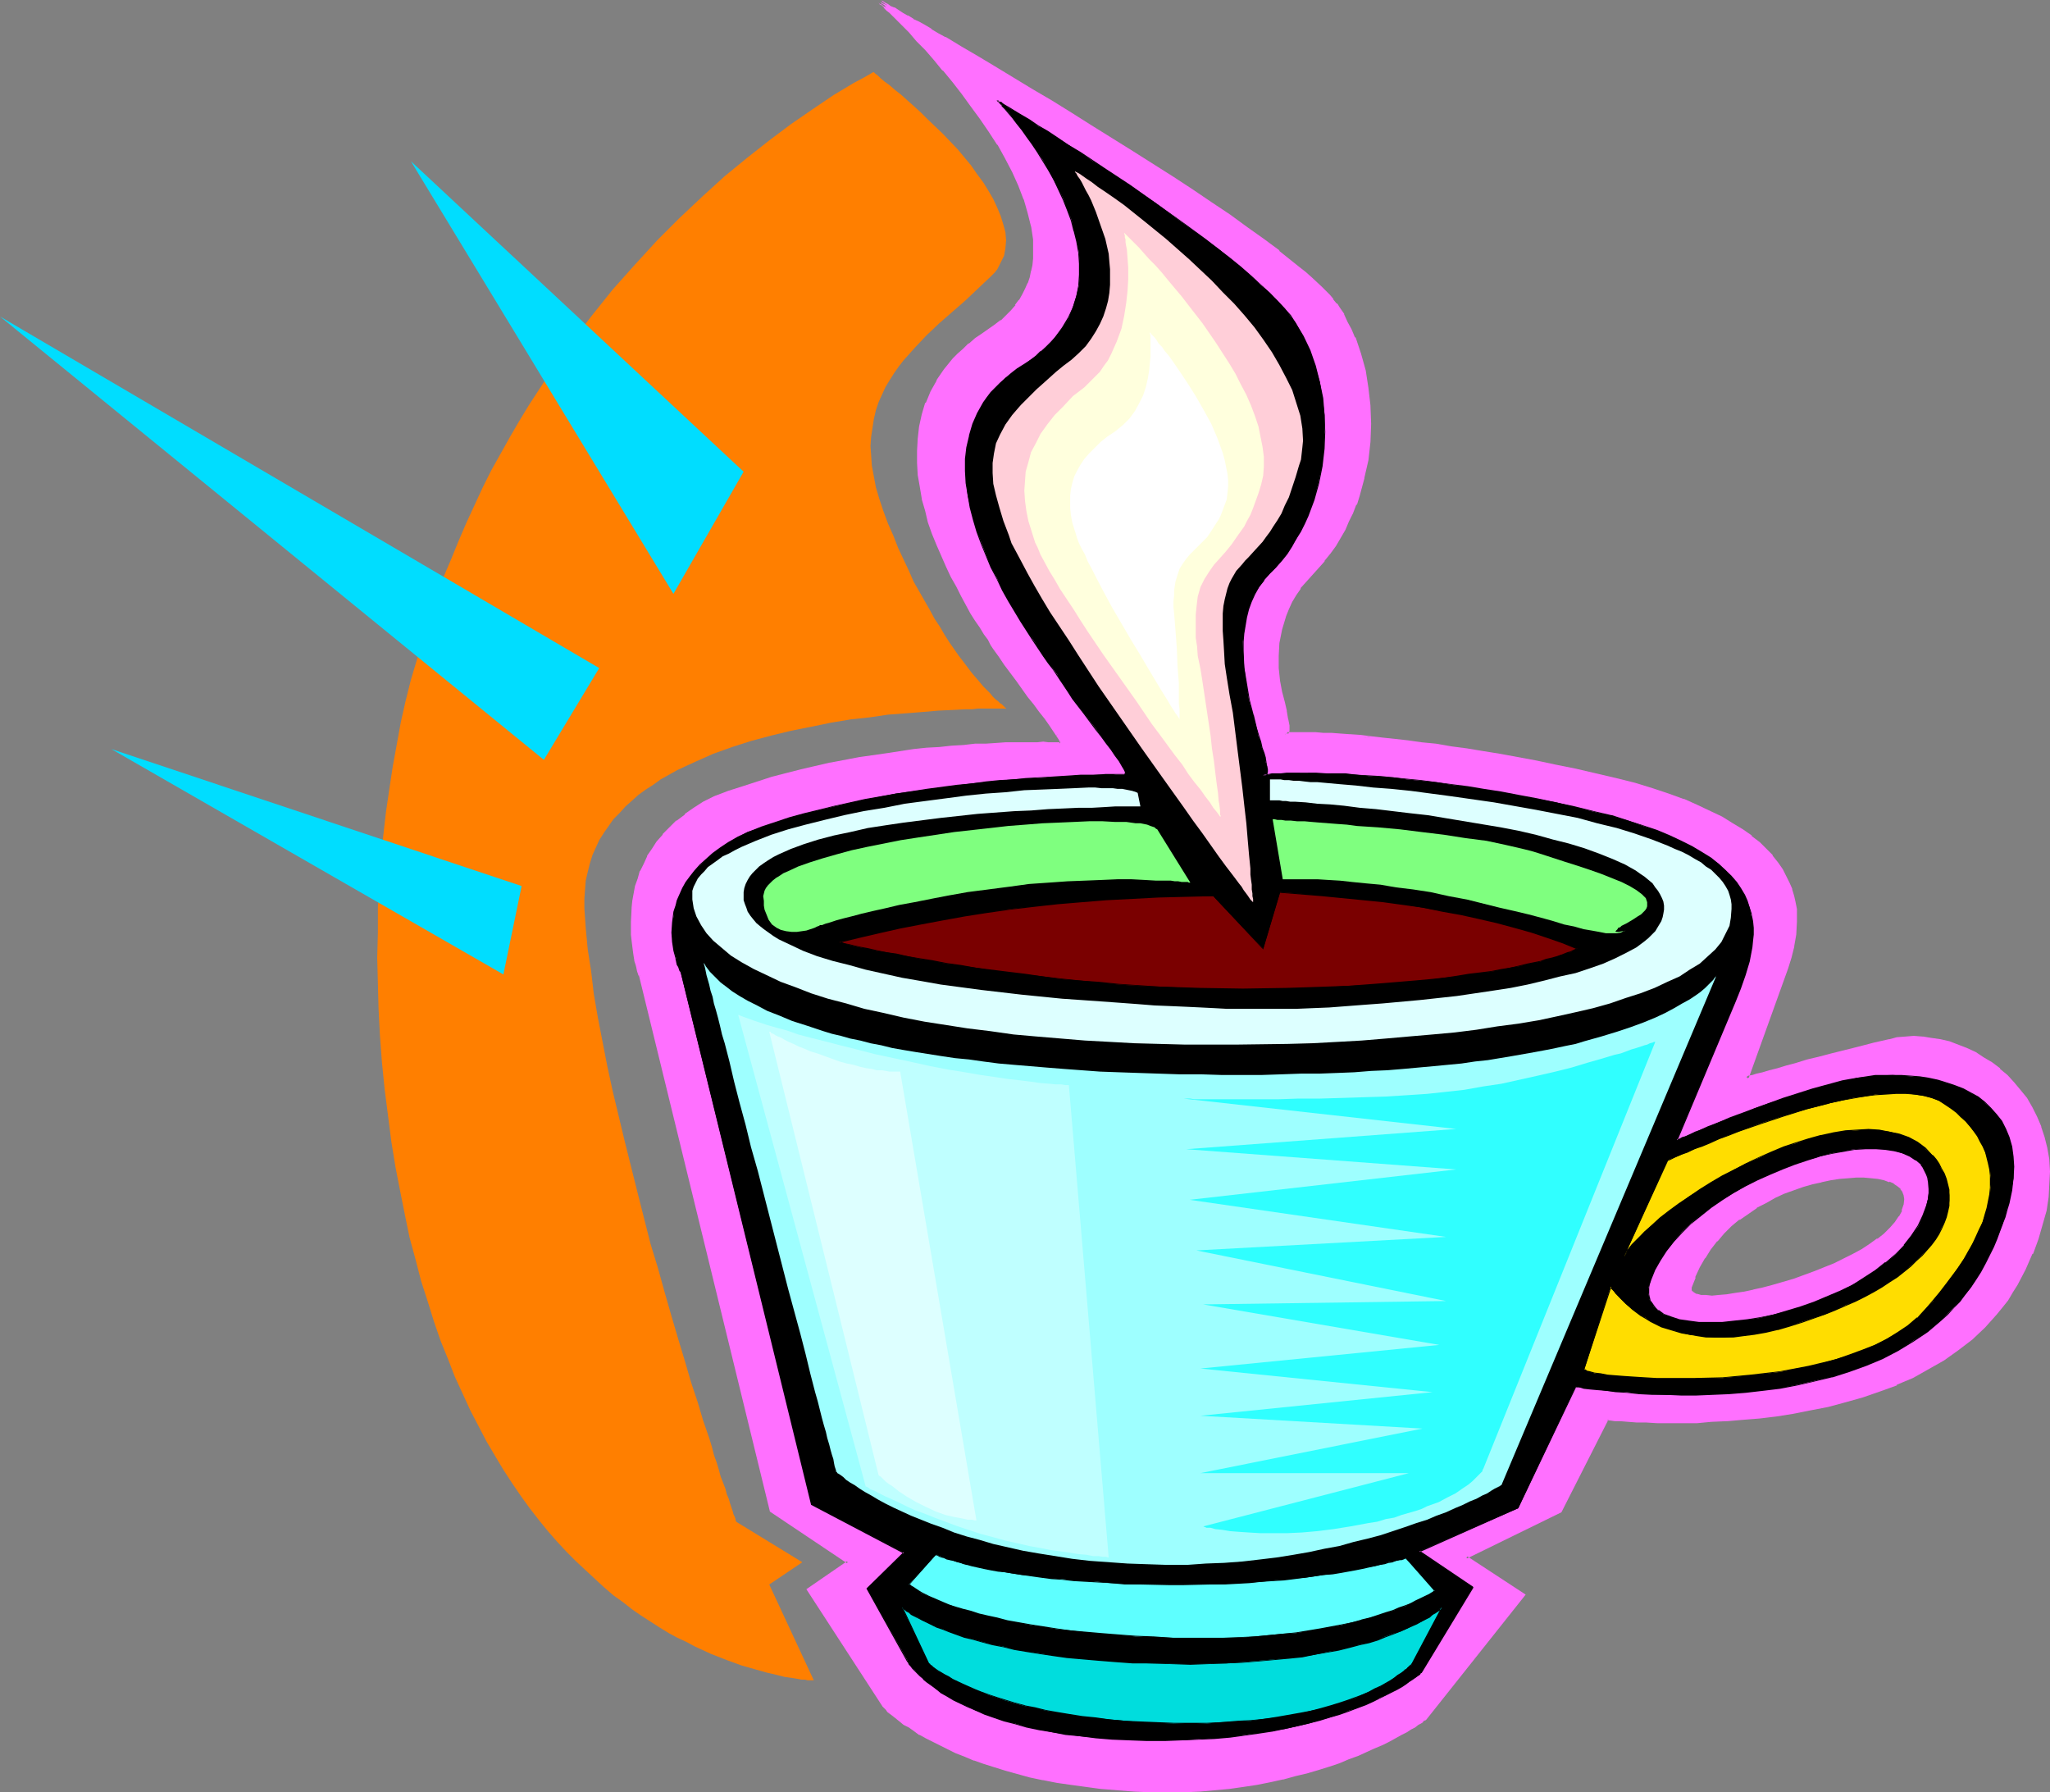 <?xml version="1.0" encoding="UTF-8" standalone="no"?>
<svg
   version="1.0"
   width="129.895mm"
   height="113.549mm"
   id="svg31"
   sodipodi:docname="Coffee 48.wmf"
   xmlns:inkscape="http://www.inkscape.org/namespaces/inkscape"
   xmlns:sodipodi="http://sodipodi.sourceforge.net/DTD/sodipodi-0.dtd"
   xmlns="http://www.w3.org/2000/svg"
   xmlns:svg="http://www.w3.org/2000/svg">
  <rect width="100%" height="100%" fill="#808080" stroke="none"/>
  <sodipodi:namedview
     id="namedview31"
     pagecolor="#ffffff"
     bordercolor="#000000"
     borderopacity="0.25"
     inkscape:showpageshadow="2"
     inkscape:pageopacity="0.0"
     inkscape:pagecheckerboard="0"
     inkscape:deskcolor="#d1d1d1"
     inkscape:document-units="mm" />
  <defs
     id="defs1">
    <pattern
       id="WMFhbasepattern"
       patternUnits="userSpaceOnUse"
       width="6"
       height="6"
       x="0"
       y="0" />
  </defs>
  <path
     style="fill:#ff70ff;fill-opacity:1;fill-rule:evenodd;stroke:none"
     d="m 404.646,308.136 0.97,-2.424 1.131,-2.424 1.131,-2.262 1.454,-2.101 1.616,-1.939 1.616,-1.939 1.778,-1.777 2.101,-1.616 1.939,-1.454 2.101,-1.293 2.262,-1.293 2.101,-1.131 2.262,-0.969 2.262,-0.808 2.262,-0.97 2.262,-0.646 2.262,-0.485 2.101,-0.323 2.262,-0.485 2.101,-0.162 1.939,-0.162 h 1.778 l 1.778,0.162 1.616,0.162 1.454,0.323 1.454,0.485 1.131,0.485 0.97,0.646 0.808,0.646 0.485,0.808 0.323,0.969 v 0.969 1.454 l -0.485,1.454 -0.808,1.454 -0.97,1.454 -1.131,1.293 -1.454,1.454 -1.616,1.293 -1.939,1.131 -1.939,1.293 -2.101,1.131 -2.262,1.293 -2.262,0.969 -4.848,2.101 -4.848,1.777 -5.01,1.454 -2.424,0.646 -2.262,0.485 -2.262,0.485 -2.101,0.323 -2.101,0.323 -1.778,0.162 -1.778,0.162 -1.454,-0.162 -1.293,-0.162 -1.131,-0.162 -0.646,-0.323 -0.485,-0.485 -0.323,-0.485 z m -251.288,-74.489 31.512,128.134 18.261,12.28 -9.373,6.463 17.938,27.954 0.162,0.162 0.323,0.162 0.323,0.323 0.323,0.485 0.646,0.485 0.646,0.485 0.808,0.646 0.808,0.646 0.97,0.646 1.131,0.808 1.293,0.808 1.293,0.808 1.454,0.808 1.616,0.969 1.778,0.808 1.778,0.969 1.939,0.808 2.101,0.969 2.262,0.808 2.424,0.808 2.424,0.969 2.747,0.808 2.747,0.646 3.07,0.808 3.07,0.646 3.232,0.646 3.394,0.646 3.555,0.323 3.717,0.485 3.878,0.485 4.04,0.162 4.04,0.162 h 3.878 3.878 l 3.717,-0.162 3.717,-0.323 3.394,-0.323 3.394,-0.485 3.394,-0.485 3.07,-0.646 3.07,-0.646 2.909,-0.646 2.909,-0.808 2.586,-0.808 2.586,-0.808 2.424,-0.808 2.262,-0.808 2.262,-0.969 1.939,-0.808 1.939,-0.808 1.778,-0.808 1.778,-0.808 1.454,-0.808 1.293,-0.808 1.293,-0.646 1.131,-0.646 0.97,-0.646 0.808,-0.485 0.646,-0.485 0.485,-0.323 0.323,-0.323 h 0.323 v -0.162 l 23.432,-29.408 -13.736,-9.049 22.624,-10.988 11.312,-22.298 h 0.162 0.323 0.323 l 0.97,0.162 h 1.454 l 1.778,0.162 2.101,0.162 h 2.262 l 2.586,0.162 h 3.07 3.07 3.394 l 3.394,-0.162 3.717,-0.323 3.878,-0.323 3.878,-0.323 4.04,-0.485 4.04,-0.646 4.202,-0.646 4.202,-0.969 4.04,-0.969 4.202,-1.293 4.04,-1.454 4.04,-1.454 3.878,-1.777 3.717,-1.939 3.555,-2.101 3.555,-2.424 3.232,-2.585 3.07,-2.908 2.747,-3.07 1.454,-1.616 1.131,-1.777 1.293,-1.777 0.97,-1.939 2.101,-3.716 1.616,-3.555 1.293,-3.555 1.131,-3.393 0.808,-3.232 0.485,-3.232 0.323,-3.07 v -3.07 l -0.162,-2.747 -0.485,-2.747 -0.646,-2.585 -0.808,-2.424 -0.97,-2.424 -1.131,-2.262 -1.293,-2.101 -1.293,-1.939 -1.616,-1.777 -1.616,-1.777 -1.778,-1.454 -1.778,-1.454 -1.939,-1.293 -1.939,-1.131 -2.101,-0.969 -2.101,-0.969 -2.101,-0.646 -2.101,-0.485 -2.101,-0.485 -2.101,-0.162 -2.101,-0.162 h -1.939 l -1.939,0.323 -1.939,0.323 -3.717,0.969 -3.555,0.808 -3.232,0.969 -3.232,0.808 -3.07,0.808 -2.747,0.646 -2.586,0.808 -2.424,0.646 -2.101,0.646 -1.939,0.485 -1.778,0.323 -1.293,0.485 -1.131,0.323 -0.808,0.162 -0.485,0.162 h -0.162 l 9.534,-26.499 0.808,-2.424 0.646,-2.747 0.485,-2.747 0.323,-3.07 v -1.454 l -0.162,-1.454 -0.162,-1.616 -0.485,-1.616 -0.323,-1.616 -0.646,-1.454 -0.808,-1.616 -0.97,-1.616 -0.97,-1.616 -1.293,-1.616 -1.454,-1.454 -1.616,-1.616 -1.939,-1.454 -2.101,-1.616 -2.262,-1.454 -2.586,-1.454 -2.747,-1.454 -3.07,-1.454 -3.394,-1.293 -3.555,-1.293 -3.878,-1.293 -4.202,-1.293 -4.525,-1.131 -4.686,-1.131 -4.848,-1.131 -4.848,-0.969 -4.525,-0.969 -4.363,-0.808 -4.363,-0.808 -4.04,-0.646 -3.878,-0.646 -3.878,-0.646 -3.555,-0.485 -3.394,-0.485 -3.394,-0.323 -3.07,-0.485 -2.909,-0.323 -2.909,-0.162 -2.586,-0.323 -2.424,-0.162 -2.262,-0.162 -2.101,-0.162 h -1.939 l -1.778,-0.162 h -1.616 l -1.454,-0.162 h -3.878 l -0.485,0.162 h -0.646 0.485 0.323 l 0.323,-0.162 0.162,-0.323 v -0.485 -1.131 -0.646 l -0.323,-0.808 -0.162,-0.808 -0.162,-1.131 -0.485,-2.101 -0.646,-2.424 -0.323,-2.747 -0.323,-2.908 -0.162,-3.07 0.162,-3.07 0.323,-1.777 0.323,-1.616 0.485,-1.616 0.485,-1.616 0.646,-1.777 0.808,-1.616 1.131,-1.616 0.97,-1.616 1.454,-1.777 1.454,-1.616 1.454,-1.616 1.454,-1.616 1.293,-1.777 1.293,-1.777 1.131,-1.939 1.131,-1.939 0.97,-1.939 0.97,-2.101 0.808,-1.939 0.646,-2.101 1.293,-4.201 0.808,-4.201 0.485,-4.363 0.162,-4.363 -0.162,-4.201 -0.323,-4.363 -0.808,-4.201 -1.131,-4.04 -1.293,-3.716 -0.808,-1.939 -0.97,-1.777 -0.97,-1.777 -0.97,-1.777 -0.646,-0.808 -0.646,-0.969 -0.97,-0.969 -0.97,-0.969 -0.97,-0.969 -2.424,-2.424 -1.454,-1.131 -1.454,-1.131 -1.454,-1.293 -3.394,-2.585 -3.717,-2.747 -3.878,-2.908 -4.202,-2.908 -4.363,-3.07 -4.525,-2.908 -4.686,-3.07 -9.696,-6.302 -9.696,-6.14 -4.848,-2.908 -4.848,-3.07 -4.686,-2.747 -4.525,-2.747 -4.363,-2.585 -4.202,-2.585 -3.878,-2.262 -3.717,-2.101 -1.778,-0.969 -1.616,-0.969 -1.454,-0.969 -1.616,-0.808 -1.293,-0.808 -1.293,-0.808 -1.131,-0.646 -1.131,-0.646 -0.97,-0.485 -0.808,-0.485 -0.646,-0.485 -0.646,-0.323 -0.485,-0.162 -0.485,-0.323 h -0.162 V 0.323 0.485 h 0.162 l 0.162,0.323 0.323,0.162 0.485,0.323 0.323,0.485 0.485,0.485 0.646,0.485 1.293,1.454 1.454,1.454 1.939,1.777 1.778,2.101 2.101,2.101 2.101,2.424 2.101,2.585 2.262,2.747 2.262,2.747 2.262,2.908 2.101,3.07 2.101,3.232 2.101,3.07 1.778,3.232 1.778,3.393 1.454,3.232 1.293,3.393 1.131,3.232 0.808,3.232 0.323,3.232 0.162,1.616 v 1.454 1.616 l -0.162,1.454 -0.323,1.454 -0.323,1.454 -0.485,1.454 -0.646,1.454 -0.808,1.293 -0.646,1.454 -0.97,1.293 -1.131,1.293 -1.131,1.131 -1.293,1.293 -1.454,1.131 -1.616,0.969 -1.616,1.131 -1.616,1.131 -1.454,1.131 -1.293,1.293 -1.293,1.131 -1.131,1.131 -2.101,2.585 -1.778,2.585 -1.454,2.585 -1.131,2.747 -0.808,2.747 -0.646,2.747 -0.485,2.908 v 2.908 2.747 l 0.162,2.908 0.485,2.908 0.485,2.908 0.646,2.747 0.808,2.747 0.97,2.747 0.97,2.747 1.131,2.585 1.131,2.585 1.131,2.424 1.293,2.262 1.131,2.262 1.293,2.101 1.131,1.939 1.131,1.777 1.131,1.777 0.97,1.454 0.808,1.454 0.808,1.131 0.646,0.969 1.131,1.939 1.454,1.777 2.747,4.04 2.909,3.716 1.454,1.939 1.293,1.616 1.131,1.777 1.131,1.454 0.97,1.293 0.808,1.293 0.485,0.97 0.323,0.646 v 0.485 h -0.162 -0.162 -2.747 -1.293 -1.454 -3.394 l -2.101,0.162 h -2.101 l -2.262,0.162 h -2.424 l -2.586,0.162 -2.747,0.162 -2.747,0.323 -2.909,0.323 -3.07,0.162 -3.07,0.323 -6.464,0.808 -6.787,1.131 -6.787,1.293 -6.949,1.454 -6.949,1.939 -6.949,2.101 -3.555,1.293 -3.394,1.293 -2.586,1.293 -2.262,1.293 -2.101,1.454 -1.939,1.616 -1.616,1.616 -1.616,1.616 -1.454,1.616 -1.131,1.777 -0.97,1.777 -0.97,1.777 -0.808,1.777 -0.646,1.777 -0.485,1.777 -0.323,1.616 -0.323,1.777 -0.162,1.777 -0.323,3.232 0.162,3.07 0.162,1.293 v 1.454 l 0.323,1.131 0.162,1.293 0.162,0.97 0.323,0.969 0.162,0.808 0.162,0.646 0.162,0.646 v 0.323 l 0.162,0.162 z"
     id="path1" />
  <path
     style="fill:#ff70ff;fill-opacity:1;fill-rule:evenodd;stroke:none"
     d="m 405.131,308.298 v 0 l 0.97,-2.424 h -0.162 l 1.131,-2.424 1.293,-2.262 V 301.35 l 1.293,-2.101 1.616,-2.101 v 0.162 l 1.616,-1.939 1.778,-1.777 v 0 l 1.939,-1.616 v 0.162 l 2.101,-1.454 2.101,-1.454 h -0.162 l 2.262,-1.131 2.262,-1.293 2.101,-0.969 v 0 l 2.262,-0.808 2.262,-0.808 2.262,-0.646 2.262,-0.485 h -0.162 l 2.262,-0.485 2.101,-0.323 2.101,-0.162 v 0 l 1.939,-0.162 h 1.778 v 0 l 1.778,0.162 1.616,0.162 1.454,0.323 v 0 l 1.293,0.485 v -0.162 l 1.131,0.485 h -0.162 l 0.97,0.646 v 0 l 0.808,0.646 h -0.162 l 0.646,0.808 -0.162,-0.162 0.323,0.808 v 0 l 0.162,0.969 v 0 l -0.162,1.454 v -0.162 l -0.485,1.454 h 0.162 l -0.808,1.454 v -0.162 l -0.97,1.454 v 0 l -1.131,1.293 -1.454,1.454 v 0 l -1.616,1.293 v -0.162 l -1.778,1.293 -1.939,1.293 v 0 l -2.101,1.131 -2.262,1.131 -2.262,1.131 -4.848,1.939 v 0 l -4.848,1.777 -5.01,1.454 -2.424,0.646 -2.262,0.485 h 0.162 l -2.262,0.485 -2.262,0.323 -1.939,0.323 -1.939,0.162 -1.616,0.162 v 0 l -1.454,-0.162 v 0 h -1.131 l -1.131,-0.323 0.162,0.162 -0.808,-0.485 0.162,0.162 -0.485,-0.485 v 0.162 l -0.323,-0.646 0.162,0.323 v -0.646 l -0.808,-0.323 -0.162,0.969 0.323,0.808 0.646,0.485 0.97,0.485 1.131,0.162 1.293,0.162 v 0 h 1.454 0.162 1.616 l 1.939,-0.323 1.939,-0.162 2.101,-0.485 2.262,-0.323 h 0.162 l 2.262,-0.485 2.424,-0.646 4.848,-1.616 5.01,-1.777 v 0 l 4.848,-1.939 2.424,-1.131 2.101,-1.131 2.262,-1.293 v 0 l 1.939,-1.131 1.778,-1.293 v 0 l 1.616,-1.293 h 0.162 l 1.454,-1.454 1.131,-1.293 0.162,-0.162 0.97,-1.454 v 0 l 0.646,-1.454 0.485,-1.454 0.162,-1.616 v 0 -1.131 l -0.485,-0.969 -0.485,-0.969 -0.97,-0.808 -0.97,-0.485 v 0 l -1.131,-0.485 v -0.162 l -1.454,-0.485 v 0 l -1.454,-0.323 -1.616,-0.162 -1.778,-0.162 h -0.162 -1.778 l -1.939,0.162 h -0.162 l -2.101,0.162 -2.101,0.485 -2.101,0.323 h -0.162 l -2.262,0.646 -2.101,0.646 -2.424,0.808 -2.262,0.808 v 0 l -2.262,1.131 -2.262,1.131 -2.101,1.131 v 0 l -2.262,1.454 -1.939,1.454 v 0.162 l -1.939,1.454 v 0 l -1.939,1.777 -1.616,1.939 h -0.162 l -1.616,2.101 -1.293,2.101 v 0 l -1.293,2.262 -0.97,2.424 h -0.162 l -0.808,2.424 z"
     id="path2" />
  <path
     style="fill:#ff70ff;fill-opacity:1;fill-rule:evenodd;stroke:none"
     d="m 153.035,233.647 31.35,128.296 18.584,12.442 v -0.646 l -9.858,6.786 18.261,28.115 0.808,0.808 0.323,0.485 0.646,0.485 v 0 l 0.646,0.485 0.808,0.646 v 0 l 0.808,0.646 0.97,0.808 1.293,0.646 1.131,0.808 1.293,0.969 h 0.162 l 1.454,0.808 1.616,0.808 1.616,0.808 1.939,0.969 1.939,0.969 2.101,0.808 2.262,0.969 h 0.162 l 2.262,0.808 2.586,0.808 2.586,0.808 2.909,0.808 2.909,0.808 3.07,0.646 h 0.162 l 3.232,0.646 3.394,0.485 3.555,0.485 3.555,0.485 4.04,0.323 v 0 l 4.04,0.323 4.04,0.162 h 3.878 3.878 l 3.717,-0.162 h 0.162 l 3.555,-0.323 3.555,-0.323 3.394,-0.485 3.232,-0.485 3.232,-0.646 2.909,-0.646 h 0.162 l 2.909,-0.808 2.747,-0.646 2.747,-0.808 2.586,-0.808 2.424,-0.808 2.262,-0.969 v 0 l 2.262,-0.808 2.101,-0.969 1.778,-0.808 1.939,-0.808 1.616,-0.808 1.454,-0.808 1.454,-0.808 v 0 l 1.293,-0.646 0.97,-0.646 0.97,-0.485 0.808,-0.646 0.646,-0.323 0.485,-0.323 v -0.162 l 0.485,-0.323 -0.162,0.162 0.323,-0.162 0.162,-0.162 v 0 l 23.755,-29.893 -14.059,-9.21 -0.162,0.646 22.786,-11.149 11.312,-22.298 -0.323,0.323 h 0.162 -0.162 0.323 0.485 -0.162 l 1.131,0.162 v 0 h 1.454 -0.162 l 1.939,0.162 v 0 l 2.101,0.162 h 2.262 l 2.586,0.162 h 3.07 3.07 3.394 l 3.394,-0.323 3.717,-0.162 h 0.162 l 3.717,-0.323 4.04,-0.323 4.04,-0.485 4.04,-0.646 4.04,-0.808 4.202,-0.808 v 0 l 4.202,-1.131 4.04,-1.131 4.202,-1.454 4.04,-1.454 v -0.162 l 3.878,-1.616 3.717,-2.101 v 0 l 3.717,-2.101 3.394,-2.424 v 0 l 3.394,-2.585 v 0 l 3.07,-2.908 2.747,-3.07 v 0 l 1.454,-1.777 v 0 l 1.293,-1.616 1.131,-1.939 1.131,-1.777 v 0 l 1.939,-3.716 1.616,-3.716 h 0.162 l 1.293,-3.555 0.97,-3.393 0.97,-3.393 v 0 l 0.485,-3.232 0.162,-3.07 v 0 l 0.162,-3.07 -0.162,-2.747 v -0.162 l -0.485,-2.747 v 0 l -0.646,-2.585 -0.808,-2.424 v -0.162 l -0.97,-2.262 -1.131,-2.262 v 0 l -1.293,-2.262 -1.454,-1.777 v 0 l -1.616,-1.939 v 0 l -1.616,-1.777 -1.778,-1.454 v -0.162 l -1.939,-1.454 -1.939,-1.131 -1.939,-1.293 v 0 l -2.101,-0.969 -2.101,-0.808 v 0 l -2.101,-0.808 -2.101,-0.485 v 0 l -2.262,-0.323 -1.939,-0.323 h -0.162 l -2.101,-0.162 -1.939,0.162 v 0 l -2.101,0.162 -1.778,0.485 h -0.162 l -3.555,0.808 -3.717,0.969 -3.232,0.808 -3.232,0.808 -3.07,0.808 -2.747,0.646 -2.586,0.808 -2.424,0.646 -2.101,0.646 -1.939,0.485 -1.616,0.485 -1.454,0.323 -0.97,0.323 -0.97,0.162 -0.323,0.162 h -0.323 l 0.646,0.646 9.534,-26.499 0.808,-2.585 0.646,-2.585 v -0.162 l 0.485,-2.747 v 0 l 0.162,-3.07 v -1.454 -1.616 l -0.323,-1.616 v 0 l -0.323,-1.454 -0.485,-1.616 v -0.162 l -0.646,-1.454 -0.808,-1.616 -0.808,-1.616 v 0 l -1.131,-1.616 v 0 l -1.293,-1.616 v -0.162 l -1.454,-1.454 -1.616,-1.616 -1.939,-1.454 v -0.162 l -2.101,-1.454 -2.424,-1.454 v 0 l -2.586,-1.616 -2.747,-1.293 -3.07,-1.454 -3.232,-1.454 h -0.162 l -3.555,-1.293 -3.878,-1.293 -4.202,-1.293 -4.525,-1.131 -4.848,-1.131 -4.848,-1.131 v 0 l -4.848,-0.969 -4.525,-0.969 -4.363,-0.808 -4.363,-0.808 -4.04,-0.646 -3.878,-0.646 -3.717,-0.485 -3.717,-0.646 -3.394,-0.323 -3.394,-0.485 -2.909,-0.323 -3.07,-0.323 -2.747,-0.323 -2.747,0.646 2.586,0.323 2.909,0.162 2.909,0.323 3.07,0.323 3.232,0.485 3.555,0.485 3.555,0.485 3.717,0.646 3.878,0.646 4.202,0.646 4.202,0.808 4.363,0.808 4.686,0.969 4.686,0.969 v 0 l 4.848,1.131 4.848,1.131 4.363,1.131 4.202,1.293 4.04,1.293 3.555,1.131 h -0.162 l 3.394,1.454 2.909,1.454 2.909,1.293 2.586,1.454 h -0.162 l 2.424,1.616 2.101,1.454 h -0.162 l 1.939,1.454 1.616,1.616 1.454,1.454 v 0 l 1.293,1.616 h -0.162 l 1.131,1.616 v -0.162 l 0.808,1.616 0.808,1.616 0.646,1.616 v -0.162 l 0.485,1.616 0.323,1.616 v -0.162 l 0.162,1.616 0.162,1.616 v -0.162 1.454 l -0.162,3.07 v -0.162 l -0.485,2.908 v -0.162 l -0.808,2.747 -0.808,2.424 -9.696,27.307 0.97,-0.162 0.485,-0.162 0.808,-0.162 1.131,-0.323 1.293,-0.485 1.616,-0.485 1.939,-0.485 2.262,-0.646 2.262,-0.646 2.747,-0.646 2.747,-0.646 3.07,-0.808 3.07,-0.808 3.394,-0.969 3.555,-0.808 3.717,-0.969 h -0.162 l 1.939,-0.323 1.939,-0.323 v 0 h 1.939 l 2.101,0.162 v 0 l 2.101,0.162 2.101,0.485 h -0.162 l 2.101,0.485 2.101,0.646 v 0 l 2.101,0.808 1.939,0.97 v 0 l 1.939,1.131 1.939,1.293 1.939,1.454 h -0.162 l 1.778,1.454 1.616,1.777 v -0.162 l 1.616,1.939 h -0.162 l 1.454,1.939 1.293,2.101 v -0.162 l 1.131,2.262 0.97,2.424 v -0.162 l 0.808,2.585 0.485,2.585 v -0.162 l 0.485,2.747 v 0 l 0.162,2.747 v 3.07 -0.162 l -0.323,3.07 -0.485,3.232 v 0 l -0.808,3.232 -0.97,3.393 -1.454,3.555 h 0.162 l -1.778,3.555 -1.939,3.716 v 0 l -1.131,1.777 -1.131,1.777 -1.293,1.777 h 0.162 l -1.454,1.616 v 0 l -2.747,3.07 -3.07,2.908 h 0.162 l -3.394,2.585 v 0 l -3.394,2.424 -3.717,2.101 h 0.162 l -3.878,1.939 -3.717,1.777 v -0.162 l -4.04,1.616 -4.04,1.293 -4.202,1.293 -4.04,0.969 v 0 l -4.202,0.969 -4.04,0.808 -4.04,0.485 -4.04,0.485 -4.04,0.485 -3.717,0.323 v 0 l -3.717,0.162 -3.394,0.162 h -3.394 -3.07 -3.07 -2.586 l -2.262,-0.162 -2.101,-0.162 v 0 h -1.778 v 0 l -1.454,-0.162 h 0.162 l -1.131,-0.162 v 0 h -0.323 v 0 h -0.323 -0.485 l -11.312,22.46 0.162,-0.162 -23.432,11.472 14.382,9.372 v -0.646 l -23.432,29.569 v -0.162 0.162 l 0.162,-0.162 -0.323,0.162 -0.485,0.323 v 0 l -0.485,0.323 -0.646,0.485 -0.808,0.485 -0.97,0.485 -1.131,0.646 -1.131,0.808 v 0 l -1.293,0.646 -1.616,0.808 -1.616,0.808 -1.778,0.808 -1.939,0.969 -1.939,0.808 -2.262,0.808 v 0 l -2.262,0.808 -2.424,0.808 -2.586,0.808 -2.586,0.808 -2.909,0.808 -2.909,0.646 h 0.162 l -3.07,0.646 -3.232,0.646 -3.232,0.485 -3.394,0.485 -3.555,0.323 -3.555,0.323 v 0 l -3.717,0.162 -3.878,0.162 -3.878,-0.162 -4.04,-0.162 -4.04,-0.162 v 0 l -3.878,-0.485 -3.717,-0.323 -3.394,-0.485 -3.394,-0.646 -3.394,-0.646 h 0.162 l -3.232,-0.646 -2.909,-0.646 -2.747,-0.808 -2.747,-0.808 -2.424,-0.808 -2.424,-0.969 v 0.162 l -2.101,-0.969 -2.101,-0.808 -2.101,-0.97 -1.778,-0.808 -1.778,-0.969 -1.616,-0.808 -1.454,-0.808 h 0.162 l -1.454,-0.808 -1.131,-0.808 -1.131,-0.808 -0.97,-0.646 -0.97,-0.646 v 0 l -0.808,-0.646 -0.646,-0.485 h 0.162 l -0.646,-0.485 -0.485,-0.485 -0.646,-0.646 v 0 l -17.938,-27.792 v 0.646 l 9.858,-6.948 -18.907,-12.765 0.162,0.323 -31.35,-128.134 v 0.162 z"
     id="path3" />
  <path
     style="fill:#ff70ff;fill-opacity:1;fill-rule:evenodd;stroke:none"
     d="m 328.371,176.286 -2.586,-0.323 -2.424,-0.162 h -0.162 l -2.262,-0.162 v 0 l -2.101,-0.162 v 0 h -1.939 l -1.778,-0.162 h -1.616 -1.454 -4.04 -0.485 0.162 -0.808 l -0.97,0.969 h 1.616 l 0.485,-0.162 0.485,-0.162 0.162,-0.485 0.162,-0.485 v -1.293 l -0.162,-0.808 v 0 l -0.162,-0.808 v 0.162 l -0.162,-0.969 -0.162,-0.969 v -0.162 l -0.485,-2.101 -0.646,-2.424 v 0 l -0.485,-2.585 -0.323,-3.07 v 0.162 -3.07 l 0.162,-3.07 v 0 l 0.323,-1.616 0.323,-1.616 v 0 l 0.485,-1.616 0.485,-1.616 v 0 l 0.646,-1.616 v 0 l 0.808,-1.777 v 0 l 0.97,-1.616 1.131,-1.616 h -0.162 l 1.454,-1.616 v 0 l 1.454,-1.616 1.454,-1.616 1.454,-1.616 v -0.162 l 1.454,-1.777 1.293,-1.777 1.131,-1.939 v 0 l 1.131,-1.939 0.808,-1.939 0.97,-1.939 0.808,-2.101 h 0.162 l 0.646,-2.101 1.131,-4.201 v -0.162 l 0.97,-4.201 0.485,-4.363 v 0 l 0.162,-4.363 -0.162,-4.201 v -0.162 l -0.485,-4.201 -0.646,-4.201 v 0 l -1.131,-4.04 -1.293,-3.878 h -0.162 l -0.808,-1.939 -0.97,-1.777 -0.808,-1.777 v -0.162 l -1.131,-1.616 -0.485,-0.808 h -0.162 l -0.808,-0.969 v -0.162 l -0.808,-0.969 -0.97,-0.969 -0.97,-0.969 -2.424,-2.262 v 0 l -1.454,-1.293 -1.454,-1.131 -1.616,-1.293 -3.232,-2.585 v -0.162 l -3.717,-2.747 -3.878,-2.747 -4.202,-3.07 -4.363,-2.908 -4.525,-3.07 -4.686,-3.07 -9.696,-6.14 -9.858,-6.14 -4.848,-3.07 -4.686,-2.908 -4.686,-2.747 -4.525,-2.747 -4.525,-2.747 -4.04,-2.424 -3.878,-2.262 -3.717,-2.262 h -0.162 l -1.778,-0.969 -1.616,-0.969 h 0.162 l -1.616,-0.969 v 0 l -1.454,-0.808 -1.454,-0.646 h 0.162 l -1.293,-0.808 h -0.162 l -1.131,-0.646 v 0 l -0.97,-0.646 -0.97,-0.646 h -0.162 l -0.808,-0.323 v 0 l -0.646,-0.485 v 0 l -0.646,-0.323 -0.485,-0.323 -0.323,-0.162 v 0 L 211.049,0 V 0.162 0 l -0.646,0.646 0.323,0.485 h 0.162 l 0.323,0.162 0.323,0.323 v 0 l 0.323,0.485 0.485,0.485 0.646,0.485 4.686,4.686 1.778,2.101 2.101,2.101 2.101,2.424 2.101,2.585 v -0.162 l 2.262,2.747 2.262,2.908 v 0 l 2.101,2.908 2.262,3.07 2.101,3.07 2.101,3.232 v -0.162 l 1.778,3.232 1.778,3.393 1.454,3.232 1.293,3.393 v -0.162 l 0.97,3.393 0.808,3.232 v -0.162 l 0.485,3.232 v 1.616 0 1.454 1.616 -0.162 l -0.162,1.616 -0.323,1.454 V 64.794 l -0.323,1.616 -0.485,1.454 v -0.162 l -0.646,1.454 -0.646,1.293 -0.808,1.454 v -0.162 l -0.97,1.293 h 0.162 l -1.131,1.293 -1.131,1.131 -1.293,1.293 v -0.162 l -1.454,1.131 -3.232,2.262 -1.454,0.969 -1.454,1.293 h -0.162 l -1.293,1.293 -1.293,1.131 -1.131,1.131 -2.101,2.585 v 0 l -1.778,2.585 v 0.162 l -1.454,2.585 -1.131,2.747 h -0.162 l -0.808,2.747 -0.646,2.908 v 0 l -0.323,2.908 v 0 l -0.162,2.908 v 2.908 l 0.162,2.908 0.485,2.747 0.485,2.908 v 0.162 l 0.808,2.747 0.646,2.747 0.97,2.747 1.131,2.747 v 0 l 1.131,2.585 1.131,2.585 1.131,2.424 1.293,2.262 1.131,2.262 1.131,2.101 v 0 l 1.131,2.101 1.131,1.777 1.131,1.616 0.97,1.616 0.97,1.293 0.646,1.293 0.646,0.969 1.293,1.777 1.293,1.939 2.909,3.878 2.747,3.878 1.454,1.777 1.293,1.777 1.293,1.616 1.131,1.616 1.616,2.424 v 0 l 0.808,-0.485 v 0 l -1.616,-2.424 -1.131,-1.616 -1.293,-1.616 -1.293,-1.777 -1.454,-1.777 -2.909,-3.878 -2.747,-3.878 -1.293,-1.939 -1.293,-1.939 -0.646,-0.808 -0.808,-1.293 -0.808,-1.293 -0.97,-1.616 -1.131,-1.616 -1.131,-1.939 -1.131,-1.939 v 0.162 l -1.131,-2.101 -1.293,-2.262 -1.131,-2.424 -1.131,-2.424 -1.131,-2.424 -1.131,-2.585 v 0 l -0.97,-2.585 -0.97,-2.747 -0.808,-2.908 -0.646,-2.747 v 0 l -0.646,-2.747 -0.323,-2.908 -0.323,-2.908 v 0 -2.747 l 0.162,-2.908 v 0.162 l 0.485,-2.908 v 0 l 0.485,-2.747 0.97,-2.747 v 0 l 1.131,-2.747 1.454,-2.585 v 0 l 1.778,-2.585 -0.162,0.162 2.101,-2.585 1.131,-1.131 1.293,-1.293 1.293,-1.131 v 0 l 1.454,-1.131 1.454,-0.969 3.232,-2.262 1.454,-1.131 h 0.162 l 1.293,-1.293 1.131,-1.131 1.131,-1.293 v 0 l 0.97,-1.454 v 0 l 0.808,-1.293 0.646,-1.454 0.646,-1.293 0.162,-0.162 0.323,-1.454 0.485,-1.454 v 0 l 0.162,-1.616 0.162,-1.454 v 0 l 0.162,-1.616 v -1.454 -0.162 l -0.162,-1.616 -0.485,-3.07 v -0.162 l -0.646,-3.232 -1.131,-3.232 v -0.162 l -1.293,-3.232 -1.616,-3.232 -1.616,-3.393 -1.939,-3.232 v 0 l -1.939,-3.232 -2.101,-3.07 -2.262,-3.07 -2.262,-2.908 v 0 l -2.262,-2.908 -2.262,-2.747 v 0 l -2.101,-2.585 -2.101,-2.424 -2.101,-2.101 -1.778,-2.101 -4.686,-4.686 -0.646,-0.485 -0.485,-0.485 -0.323,-0.485 h -0.162 l -0.323,-0.323 -0.323,-0.162 v 0 L 211.049,0 l -0.646,0.646 0.162,0.162 0.162,0.162 v 0 l 0.485,0.162 0.323,0.323 0.646,0.323 v 0 l 0.646,0.323 h 0.162 l 0.808,0.485 h -0.162 l 0.97,0.646 1.131,0.646 v 0 l 1.293,0.646 v 0 l 1.293,0.646 v 0 l 1.293,0.808 1.454,0.808 v 0 l 1.454,0.969 h 0.162 l 1.616,0.969 1.778,0.969 h -0.162 l 3.717,2.101 3.878,2.424 4.202,2.424 4.525,2.585 4.525,2.747 4.525,2.908 4.848,2.908 4.848,3.07 9.858,6.14 9.696,6.14 4.525,3.07 4.686,3.07 4.363,2.908 4.202,2.908 3.878,2.908 3.717,2.747 v 0 l 3.232,2.585 1.616,1.293 1.454,1.131 1.293,1.131 v 0 l 2.424,2.424 0.97,0.969 0.97,0.969 0.97,0.969 v 0 l 0.646,0.969 v 0 l 0.485,0.808 1.131,1.777 v -0.162 l 0.97,1.777 0.808,1.777 0.808,1.939 v -0.162 l 1.293,3.878 1.131,4.04 v 0 l 0.808,4.04 0.485,4.363 v 0 4.201 4.363 0 l -0.646,4.201 -0.808,4.363 v -0.162 l -1.293,4.201 -0.646,2.101 v 0 l -0.808,1.939 -0.808,2.101 -0.97,1.939 -1.131,1.939 v -0.162 l -1.131,1.939 -1.293,1.777 -1.293,1.777 v 0 l -1.454,1.616 -1.454,1.616 -1.454,1.616 v 0.162 l -1.454,1.616 v 0 l -1.131,1.616 -0.97,1.616 v 0.162 l -0.808,1.616 h -0.162 l -0.485,1.777 v 0 l -0.646,1.616 -0.485,1.777 v 0 l -0.323,1.616 -0.162,1.616 v 0.162 l -0.323,3.07 0.162,3.07 v 0 l 0.323,2.908 0.485,2.747 v 0 l 0.485,2.585 0.485,2.101 v 0 l 0.323,0.97 0.162,0.808 v 0.162 l 0.162,0.808 v -0.162 l 0.162,0.808 v -0.162 1.131 0 l -0.162,0.485 0.162,-0.323 -0.323,0.323 0.162,-0.162 -0.162,0.162 h 0.162 -0.323 v 0 h -0.485 l 0.323,0.808 v 0 l -0.323,0.162 h 0.646 v 0 l 0.485,-0.162 v 0 h 3.878 l 1.454,0.162 h 1.616 1.778 l 1.939,0.162 v 0 l 2.101,0.162 v 0 l 2.262,0.162 v 0 l 2.424,0.162 z"
     id="path4" />
  <path
     style="fill:#ff70ff;fill-opacity:1;fill-rule:evenodd;stroke:none"
     d="m 252.904,176.124 0.646,0.969 0.323,0.646 -0.162,-0.162 v 0.485 l 0.323,-0.485 -0.162,0.162 v -0.162 l -0.162,0.162 h 0.162 -2.747 l -1.293,-0.162 -1.454,0.162 h -3.394 -2.101 -2.101 l -2.262,0.162 -2.424,0.162 h -2.586 l -2.747,0.323 v 0 l -2.909,0.162 -2.909,0.323 -3.07,0.162 -3.07,0.323 -6.302,0.969 -6.787,0.969 -6.787,1.293 h -0.162 l -6.949,1.616 -6.949,1.777 -6.949,2.262 -3.555,1.131 -3.394,1.293 v 0 l -2.586,1.293 v 0 l -2.262,1.454 -2.101,1.454 v 0.162 l -1.939,1.454 h -0.162 l -1.616,1.616 -1.616,1.616 v 0.162 l -1.454,1.616 v 0 l -1.131,1.777 -1.131,1.616 v 0.162 l -0.808,1.777 -0.808,1.616 -0.162,0.162 -0.485,1.777 -0.646,1.777 -0.323,1.777 v 0 l -0.323,1.777 -0.162,1.616 v 0.162 l -0.162,3.232 v 3.07 0 l 0.162,1.454 0.162,1.293 0.162,1.293 0.162,1.131 0.162,0.97 v 0.162 l 0.323,0.969 0.162,0.646 0.162,0.808 0.162,0.485 0.162,0.485 v 0 l 0.162,0.323 v -0.323 0.162 h 0.808 v -0.162 l -0.162,-0.323 v 0 l -0.162,-0.323 V 232.193 l -0.323,-0.646 -0.162,-0.808 -0.162,-0.969 v 0.162 l -0.162,-1.131 -0.323,-1.131 -0.162,-1.293 -0.162,-1.293 v -1.454 0.162 l -0.162,-3.07 0.162,-3.232 v 0 l 0.323,-1.777 0.323,-1.616 v 0 l 0.323,-1.616 0.485,-1.939 0.646,-1.777 v 0.162 l 0.646,-1.777 0.97,-1.777 v 0 l 0.97,-1.616 1.293,-1.777 h -0.162 l 1.454,-1.616 v 0 l 1.616,-1.616 1.616,-1.616 v 0 l 1.939,-1.616 v 0.162 l 2.101,-1.454 2.262,-1.454 v 0 l 2.424,-1.293 v 0.162 l 3.394,-1.293 3.394,-1.293 7.11,-2.101 6.949,-1.939 6.949,-1.454 h -0.162 l 6.949,-1.293 6.626,-1.131 6.464,-0.808 3.07,-0.323 3.07,-0.323 2.909,-0.162 2.747,-0.323 v 0 l 2.747,-0.162 2.586,-0.162 2.424,-0.162 h 2.262 2.101 l 2.101,-0.162 h 3.394 1.454 1.293 2.747 0.323 v -0.162 l 0.485,-0.162 v -0.646 l -0.485,-0.969 -0.485,-0.969 z"
     id="path5" />
  <path
     style="fill:#000000;fill-opacity:1;fill-rule:evenodd;stroke:none"
     d="m 395.273,306.359 0.97,-2.262 1.293,-2.424 1.616,-2.262 1.616,-2.101 1.939,-2.262 2.262,-2.101 2.262,-1.939 2.586,-1.939 2.586,-1.777 2.747,-1.616 2.747,-1.616 2.909,-1.616 3.07,-1.293 2.909,-1.293 2.909,-1.131 3.07,-0.969 2.909,-0.808 2.909,-0.808 2.747,-0.485 2.747,-0.485 2.747,-0.162 h 2.424 l 2.262,0.162 2.101,0.323 1.939,0.646 1.778,0.646 1.454,0.969 1.293,1.131 0.485,0.646 0.808,1.454 0.323,0.97 0.162,0.808 0.162,1.939 -0.162,1.131 -0.162,1.293 -0.323,1.293 -0.323,1.454 -0.485,1.293 -1.131,2.424 -1.616,2.424 -1.778,2.101 -2.101,2.262 -2.262,1.939 -2.586,1.939 -2.586,1.777 -2.909,1.616 -3.07,1.616 -3.07,1.293 -3.07,1.293 -3.232,1.131 -3.232,0.97 -3.232,0.808 -3.232,0.808 -3.07,0.485 -3.07,0.323 -2.909,0.323 h -2.909 -2.586 l -2.424,-0.323 -2.262,-0.323 -1.939,-0.646 -1.778,-0.646 -0.808,-0.485 -0.646,-0.485 -0.646,-0.646 -0.485,-0.485 -0.323,-0.646 -0.485,-0.646 -0.162,-0.646 -0.162,-0.808 v -0.808 -0.808 l 0.323,-0.969 z m -232.219,-73.358 31.35,127.165 22.139,11.634 -8.888,8.564 9.696,17.289 v 0.162 0.162 l 0.323,0.162 0.162,0.323 0.323,0.485 0.323,0.485 0.646,0.485 0.485,0.646 0.808,0.808 0.646,0.646 0.97,0.808 0.97,0.646 1.131,0.969 1.293,0.808 1.454,0.808 1.454,0.969 1.616,0.808 1.778,0.808 1.939,0.969 2.101,0.808 2.262,0.808 2.424,0.808 2.586,0.646 2.747,0.808 3.07,0.646 3.07,0.646 3.232,0.485 3.555,0.485 3.717,0.323 3.878,0.323 4.04,0.162 4.363,0.162 h 4.202 4.202 l 4.04,-0.323 3.717,-0.162 3.717,-0.323 3.555,-0.485 3.394,-0.485 3.232,-0.485 3.07,-0.485 2.909,-0.646 2.747,-0.646 2.586,-0.808 2.424,-0.646 2.424,-0.808 2.101,-0.808 2.101,-0.646 1.939,-0.808 1.778,-0.808 1.616,-0.808 1.454,-0.646 1.454,-0.808 1.293,-0.646 0.97,-0.646 1.131,-0.646 0.808,-0.485 0.808,-0.646 0.646,-0.323 0.485,-0.485 0.323,-0.162 0.323,-0.323 0.162,-0.162 12.443,-20.521 -12.928,-8.564 23.755,-10.341 13.736,-29.085 h 0.162 0.162 0.323 l 0.323,0.162 h 0.485 l 0.485,0.162 1.454,0.162 1.778,0.162 2.101,0.323 2.262,0.162 2.747,0.162 2.909,0.323 3.232,0.162 3.232,0.162 h 3.555 3.717 l 3.878,-0.162 3.878,-0.162 4.04,-0.323 4.202,-0.485 4.04,-0.485 4.202,-0.808 4.202,-0.969 4.04,-0.969 4.202,-1.293 3.878,-1.454 3.878,-1.616 3.878,-1.939 3.555,-2.262 3.555,-2.262 3.232,-2.747 1.454,-1.454 1.454,-1.454 1.454,-1.616 1.454,-1.616 1.293,-1.777 1.131,-1.777 1.131,-1.939 1.131,-1.939 0.97,-1.939 0.97,-1.939 0.808,-1.939 1.454,-3.555 0.485,-1.777 0.485,-1.616 0.485,-1.616 0.646,-3.07 0.485,-2.908 v -2.747 l -0.162,-2.424 -0.323,-2.424 -0.646,-2.101 -0.808,-2.101 -0.97,-1.777 -1.131,-1.616 -1.454,-1.616 -1.454,-1.293 -1.616,-1.293 -1.616,-0.969 -1.939,-0.969 -1.939,-0.808 -1.939,-0.646 -2.101,-0.646 -2.262,-0.485 -2.101,-0.323 -2.101,-0.162 -2.262,-0.162 -2.101,-0.162 -4.202,0.162 -2.101,0.323 -2.101,0.162 -1.939,0.485 -1.778,0.323 -3.555,0.969 -3.555,0.969 -6.949,2.262 -3.555,1.131 -3.232,1.131 -3.07,1.293 -2.909,1.131 -2.747,0.969 -2.424,1.131 -2.262,0.808 -0.97,0.485 -0.808,0.323 -0.808,0.323 -0.646,0.323 -0.646,0.323 -0.97,0.323 -0.162,0.162 -0.323,0.162 13.898,-33.124 1.293,-3.232 1.131,-3.232 0.97,-3.232 0.646,-3.393 0.162,-1.616 0.162,-1.454 v -1.616 l -0.162,-1.616 -0.323,-1.616 -0.323,-1.616 -0.646,-1.616 -0.646,-1.454 -0.808,-1.454 -1.131,-1.616 -1.131,-1.454 -1.454,-1.293 -1.616,-1.616 -1.939,-1.293 -2.101,-1.454 -2.262,-1.293 -2.586,-1.293 -2.747,-1.293 -3.07,-1.293 -3.394,-1.131 -3.555,-1.293 -4.04,-1.131 -4.202,-0.969 -4.525,-1.131 -4.525,-1.131 -4.525,-0.808 -4.363,-0.808 -4.202,-0.808 -4.202,-0.646 -3.878,-0.646 -3.878,-0.485 -3.717,-0.646 -3.555,-0.323 -3.394,-0.323 -3.232,-0.485 -3.07,-0.162 -2.909,-0.162 -2.909,-0.323 -2.586,-0.162 h -2.586 l -2.262,-0.162 h -2.262 -1.939 -1.778 -1.778 -1.454 -1.293 l -1.293,0.162 h -0.97 l -0.808,0.162 h -0.646 -0.323 l -0.323,0.162 h -0.162 0.162 0.323 0.323 l 0.323,-0.323 v -0.485 -0.646 -0.646 l -0.323,-0.969 -0.162,-0.969 -0.323,-1.293 -0.485,-1.293 -0.323,-1.293 -0.485,-1.454 -0.323,-1.616 -0.97,-3.393 -0.97,-3.716 -0.646,-3.878 -0.485,-3.878 -0.323,-4.04 v -2.101 l 0.162,-1.939 0.323,-1.939 0.323,-1.939 0.485,-1.939 0.646,-1.777 0.808,-1.777 1.131,-1.777 1.131,-1.616 1.454,-1.616 1.454,-1.454 1.293,-1.616 1.293,-1.777 1.131,-1.616 1.131,-1.777 0.97,-1.777 0.97,-1.939 0.808,-1.939 1.454,-3.878 1.131,-3.878 0.808,-4.04 0.485,-4.201 0.162,-4.04 v -4.04 l -0.485,-4.04 -0.646,-3.878 -1.131,-3.878 -1.293,-3.555 -1.616,-3.555 -1.778,-3.232 -1.293,-1.616 -1.293,-1.777 -1.778,-1.777 -1.778,-1.939 -2.262,-1.939 -2.262,-2.101 -2.424,-2.101 -2.586,-2.101 -2.747,-2.262 -2.909,-2.101 -5.979,-4.363 -6.141,-4.524 -6.141,-4.201 -6.141,-4.04 -3.07,-1.939 -2.747,-1.939 -2.747,-1.777 -2.586,-1.616 -2.424,-1.616 -2.424,-1.293 -1.939,-1.454 -1.939,-1.131 -1.616,-0.969 -1.454,-0.808 -1.131,-0.808 -0.485,-0.162 -0.323,-0.323 -0.323,-0.162 h -0.162 v -0.162 h -0.162 l 0.162,0.162 0.323,0.323 0.485,0.485 0.646,0.808 0.97,0.969 0.808,1.131 1.131,1.454 1.131,1.454 1.293,1.616 1.293,1.777 1.293,2.101 1.293,1.939 1.293,2.262 1.131,2.262 1.293,2.262 1.131,2.424 0.97,2.585 0.97,2.424 0.646,2.585 0.646,2.585 0.485,2.747 0.162,2.585 v 2.585 l -0.162,2.585 -0.646,2.585 -0.808,2.585 -0.97,2.585 -1.454,2.424 -0.97,1.131 -0.808,1.131 -1.131,1.131 -1.131,1.131 -1.131,1.131 -1.293,1.131 -1.454,0.969 -1.454,1.131 -1.616,0.969 -1.293,1.131 -1.454,0.969 -1.131,1.131 -1.131,1.131 -1.131,1.293 -0.97,1.131 -0.808,1.293 -1.454,2.585 -1.131,2.585 -0.808,2.747 -0.646,2.747 -0.323,2.747 v 2.908 l 0.162,2.908 0.323,2.908 0.646,2.908 0.808,2.908 0.808,2.908 1.131,2.908 1.131,2.908 1.131,2.747 1.454,2.747 1.293,2.747 1.454,2.424 1.454,2.585 1.454,2.424 1.454,2.262 1.454,2.101 1.293,1.939 1.131,1.939 1.293,1.777 1.131,1.454 0.97,1.293 0.646,1.293 0.646,0.808 1.131,1.777 1.293,1.777 2.747,3.716 2.747,3.555 1.293,1.777 1.293,1.616 1.131,1.616 0.97,1.454 0.97,1.293 0.646,1.131 0.485,0.808 0.323,0.646 v 0.323 0.162 h -0.162 l -0.162,0.162 h -1.939 -1.293 -1.293 -1.778 l -1.778,0.162 h -2.262 l -2.262,0.162 -2.586,0.162 -2.586,0.162 -2.909,0.162 -2.909,0.162 -3.07,0.162 -3.232,0.323 -3.232,0.323 -3.394,0.323 -3.555,0.485 -7.272,0.969 -7.272,0.969 -7.434,1.454 -7.272,1.616 -7.272,1.777 -3.555,0.969 -3.394,1.131 -3.232,1.131 -3.394,1.131 -2.424,1.293 -2.101,1.293 -1.939,1.293 -1.778,1.293 -1.616,1.293 -1.454,1.454 -1.293,1.293 -1.131,1.454 -0.97,1.454 -0.808,1.293 -0.646,1.454 -0.646,1.454 -0.323,1.293 -0.485,1.454 -0.162,1.293 -0.162,1.293 -0.162,2.424 0.162,2.262 0.323,2.101 0.485,1.777 0.323,1.454 0.323,0.646 0.162,0.485 0.162,0.323 0.162,0.323 v 0.162 z"
     id="path6" />
  <path
     style="fill:#000000;fill-opacity:1;fill-rule:evenodd;stroke:none"
     d="m 395.435,306.521 0.97,-2.424 1.293,-2.262 1.454,-2.262 1.778,-2.262 v 0 l 1.939,-2.101 2.101,-2.101 v 0 l 2.424,-1.939 2.424,-1.939 2.586,-1.777 2.747,-1.777 2.909,-1.616 2.909,-1.454 2.909,-1.293 3.07,-1.293 2.909,-1.131 2.909,-0.969 3.07,-0.969 h -0.162 l 2.909,-0.646 2.747,-0.485 2.747,-0.485 2.747,-0.162 h 2.424 l 2.262,0.162 2.101,0.323 v 0 l 1.939,0.485 1.778,0.808 1.454,0.969 v -0.162 l 1.293,1.131 h -0.162 l 0.485,0.646 0.808,1.616 0.323,0.808 0.162,0.969 v -0.162 l 0.162,1.939 v 1.131 l -0.162,1.293 -0.323,1.293 v 0 l -0.485,1.293 -0.485,1.293 -1.131,2.424 -1.616,2.424 -1.778,2.262 h 0.162 l -2.101,2.101 -2.424,2.101 v -0.162 l -2.424,1.939 -2.747,1.777 -2.747,1.777 -3.07,1.454 -3.07,1.293 -3.07,1.293 -3.232,1.131 -3.232,0.969 -3.232,0.969 v 0 l -3.232,0.646 -3.07,0.485 -3.07,0.323 -2.909,0.323 h -2.909 -2.586 l -2.424,-0.323 -2.262,-0.323 v 0 l -1.939,-0.646 -1.778,-0.646 -0.646,-0.485 -0.646,-0.485 v 0.162 l -0.646,-0.646 -0.485,-0.646 v 0 l -0.323,-0.485 -0.485,-0.646 -0.162,-0.808 v 0.162 l -0.162,-0.808 v -0.808 -0.808 l 0.162,-0.969 v 0.162 l 0.323,-0.969 -0.323,-0.162 -0.162,0.969 v 0 l -0.162,0.969 -0.162,0.808 0.162,0.808 v 0.808 0 l 0.323,0.646 0.323,0.808 0.323,0.485 h 0.162 l 0.485,0.646 0.646,0.485 v 0.162 l 0.646,0.485 0.808,0.323 1.616,0.808 2.101,0.646 v 0 l 2.262,0.323 2.424,0.323 h 2.586 2.909 l 2.909,-0.323 3.07,-0.323 3.07,-0.646 3.232,-0.646 h 0.162 l 3.07,-0.808 3.394,-0.969 3.07,-1.131 3.232,-1.293 3.07,-1.293 2.909,-1.616 2.909,-1.616 2.747,-1.777 2.424,-1.939 v 0 l 2.262,-2.101 2.101,-2.101 h 0.162 l 1.778,-2.262 1.454,-2.424 1.293,-2.424 0.485,-1.293 0.323,-1.293 v -0.162 l 0.323,-1.293 0.162,-1.293 0.162,-1.131 -0.162,-1.939 -0.323,-0.969 -0.162,-0.808 -0.808,-1.454 -0.485,-0.646 h -0.162 l -1.131,-1.293 -1.616,-0.969 -1.616,-0.646 -1.939,-0.646 h -0.162 l -2.101,-0.323 -2.262,-0.162 h -2.424 l -2.747,0.323 -2.747,0.323 -2.747,0.646 -2.909,0.646 v 0 l -2.909,0.808 -3.07,0.969 -2.909,1.131 -3.07,1.293 -2.909,1.293 -2.909,1.616 -2.909,1.616 -2.747,1.616 -2.586,1.777 -2.424,1.939 -2.262,2.101 v 0 l -2.262,2.101 -1.939,2.101 h -0.162 l -1.616,2.262 -1.616,2.262 -1.293,2.262 -0.97,2.424 z"
     id="path7" />
  <path
     style="fill:#000000;fill-opacity:1;fill-rule:evenodd;stroke:none"
     d="m 163.054,233.001 31.189,127.326 22.139,11.634 v -0.323 l -8.888,8.725 9.696,17.451 v -0.162 0.162 l 0.162,0.162 v 0 l 0.162,0.323 0.162,0.323 0.323,0.323 0.485,0.646 v 0 l 0.485,0.485 0.646,0.646 0.646,0.646 0.808,0.646 v 0.162 l 0.808,0.646 1.131,0.808 1.131,0.808 1.131,0.969 1.454,0.808 1.616,0.969 3.394,1.616 1.939,0.808 2.101,0.969 4.686,1.616 2.586,0.646 v 0 l 2.747,0.808 3.07,0.646 3.07,0.485 3.232,0.646 3.555,0.323 3.717,0.485 3.878,0.323 4.04,0.162 4.363,0.162 h 4.202 l 4.202,-0.162 4.04,-0.162 3.717,-0.162 3.717,-0.323 3.555,-0.485 3.394,-0.485 3.232,-0.485 3.07,-0.646 2.909,-0.646 2.747,-0.646 v 0 l 2.586,-0.646 2.586,-0.808 2.262,-0.646 2.262,-0.808 2.101,-0.808 1.778,-0.646 1.778,-0.808 1.616,-0.808 1.616,-0.808 1.293,-0.646 1.293,-0.646 1.131,-0.646 0.97,-0.646 0.808,-0.646 0.808,-0.485 0.646,-0.485 0.485,-0.323 0.485,-0.323 0.162,-0.162 v -0.162 l 0.323,-0.162 12.443,-20.521 -12.928,-8.725 v 0.323 l 23.594,-10.503 13.898,-29.085 -0.162,0.162 h 0.162 -0.162 0.323 0.323 0.323 l 0.485,0.162 0.485,0.162 1.454,0.162 1.778,0.162 2.101,0.162 2.262,0.323 2.747,0.162 2.909,0.323 3.232,0.162 h 3.232 l 3.555,0.162 h 3.717 l 3.878,-0.162 3.878,-0.162 4.04,-0.323 4.202,-0.485 4.04,-0.485 4.202,-0.808 4.202,-0.969 4.04,-0.969 h 0.162 l 4.04,-1.293 4.04,-1.454 3.878,-1.616 3.717,-1.939 3.717,-2.262 3.394,-2.262 3.232,-2.747 v 0 l 1.616,-1.454 1.454,-1.616 v 0 l 1.454,-1.454 1.293,-1.777 1.293,-1.616 1.293,-1.939 1.131,-1.777 1.131,-2.101 0.97,-1.939 0.97,-1.939 0.808,-1.939 1.293,-3.555 0.646,-1.616 0.485,-1.777 0.485,-1.616 v 0 l 0.646,-3.07 0.323,-2.908 0.162,-2.747 -0.162,-2.424 -0.323,-2.424 v 0 l -0.646,-2.262 -0.808,-1.939 -0.97,-1.939 -1.293,-1.616 v 0 l -1.293,-1.454 -1.454,-1.454 v 0 l -1.616,-1.293 -1.778,-0.969 -1.778,-0.969 -2.101,-0.808 -1.939,-0.646 -2.101,-0.646 v 0 l -2.262,-0.485 -2.101,-0.323 -2.101,-0.162 -2.262,-0.162 h -2.101 -4.202 l -2.101,0.323 -2.101,0.323 -1.939,0.323 -1.778,0.323 v 0 l -3.555,0.969 -3.555,0.969 -7.11,2.262 -6.626,2.424 -3.07,1.131 -3.07,1.131 -2.586,1.131 -2.586,0.969 -2.101,0.969 -0.97,0.323 -0.97,0.485 -0.646,0.323 -0.808,0.323 -0.646,0.162 -0.808,0.485 h -0.323 l -0.162,0.162 v 0 0 l 0.162,0.162 13.898,-33.124 1.293,-3.232 1.131,-3.232 0.97,-3.232 v 0 l 0.646,-3.393 0.162,-1.616 0.162,-1.454 v -1.616 l -0.162,-1.616 -0.323,-1.616 v -0.162 l -0.485,-1.454 -0.485,-1.616 -0.646,-1.454 -0.97,-1.616 -0.97,-1.454 -1.293,-1.454 v 0 l -1.454,-1.454 -1.616,-1.454 v 0 l -1.778,-1.454 -2.101,-1.293 -2.424,-1.454 -2.586,-1.293 -2.747,-1.293 -3.07,-1.293 -3.394,-1.131 -3.555,-1.131 -3.878,-1.293 h -0.162 l -4.202,-0.97 -4.525,-1.131 -4.525,-0.969 -4.525,-0.969 -4.363,-0.808 -4.202,-0.808 -4.202,-0.646 -3.878,-0.646 -3.878,-0.485 -3.717,-0.485 -3.555,-0.485 -3.394,-0.323 -3.232,-0.323 -3.07,-0.323 -2.909,-0.162 -2.909,-0.162 -2.586,-0.323 h -4.848 l -2.262,-0.162 h -1.939 -1.778 -1.778 -1.454 l -1.293,0.162 h -1.293 -0.97 l -0.808,0.162 h -0.646 l -0.323,0.162 h -0.323 -0.646 l 0.646,0.323 h 0.323 0.323 l 0.323,-0.485 0.162,-0.485 v -0.646 l -0.162,-0.646 -0.162,-0.969 h -0.162 l 0.162,0.969 v 0.646 0.646 0.485 -0.162 l -0.323,0.323 h 0.162 -0.323 -0.323 v 0 0 l -0.162,0.323 h 0.162 l 0.323,-0.162 h 0.323 l 0.646,-0.162 h 0.808 0.97 l 1.293,-0.162 h 1.293 1.454 l 1.778,-0.162 h 1.778 l 1.939,0.162 h 2.262 l 4.848,0.162 2.586,0.162 2.909,0.162 2.909,0.323 3.07,0.162 3.232,0.323 3.394,0.323 3.555,0.485 3.717,0.485 3.878,0.646 3.878,0.646 4.202,0.646 4.202,0.808 4.363,0.808 4.525,0.808 4.525,1.131 4.525,0.969 4.202,1.131 v 0 l 3.878,1.131 3.717,1.131 3.232,1.293 3.07,1.293 2.909,1.293 2.586,1.293 2.262,1.293 2.101,1.454 1.778,1.293 v 0 l 1.616,1.454 1.454,1.454 v 0 l 1.131,1.454 1.131,1.454 0.808,1.616 0.808,1.454 0.485,1.616 0.485,1.454 v 0 l 0.162,1.616 0.162,1.616 v 1.616 l -0.162,1.454 -0.162,1.616 -0.646,3.393 v -0.162 l -0.97,3.232 -1.131,3.232 -1.293,3.393 -13.898,33.286 h 0.323 l 0.162,-0.162 0.323,-0.162 0.808,-0.323 0.646,-0.323 0.646,-0.323 0.808,-0.323 0.97,-0.323 0.97,-0.485 2.101,-0.808 2.424,-1.131 2.747,-0.969 2.909,-1.131 3.232,-1.293 6.626,-2.262 7.11,-2.262 3.555,-0.97 3.555,-0.969 h -0.162 l 1.778,-0.323 1.939,-0.485 2.101,-0.162 2.101,-0.323 4.202,-0.162 2.101,0.162 h 2.262 l 2.101,0.323 2.101,0.323 2.262,0.485 h -0.162 l 2.101,0.485 1.939,0.808 2.101,0.808 1.778,0.808 1.778,1.131 1.616,1.293 v -0.162 l 1.454,1.454 1.293,1.454 v 0 l 1.131,1.616 0.97,1.939 0.808,1.939 0.646,2.101 v 0 l 0.323,2.424 0.162,2.424 v 2.747 l -0.485,2.908 -0.646,3.07 v 0 l -0.323,1.454 -0.646,1.777 -0.485,1.616 -1.454,3.716 -0.808,1.777 -0.808,1.939 -1.131,2.101 -1.131,1.939 -1.131,1.777 -1.131,1.939 -1.293,1.616 -1.454,1.777 -1.293,1.616 v 0 l -1.454,1.454 -1.616,1.454 v -0.162 l -3.232,2.747 -3.394,2.424 -3.717,2.101 -3.717,1.939 -3.878,1.616 -4.04,1.454 -4.04,1.293 v 0 l -4.04,1.131 -4.202,0.969 -4.202,0.646 -4.04,0.485 -4.202,0.485 -4.04,0.323 -3.878,0.162 -3.878,0.162 h -3.717 -3.555 l -3.232,-0.162 -3.232,-0.162 -2.909,-0.162 -2.747,-0.323 -2.262,-0.162 -2.101,-0.323 -1.778,-0.162 -1.454,-0.162 -0.485,-0.162 h -0.485 l -0.323,-0.162 h -0.323 v 0 h -0.162 -0.162 l -13.898,29.085 h 0.162 l -23.917,10.503 13.09,8.725 v -0.323 l -12.605,20.521 h 0.162 l -0.162,0.323 v -0.162 l -0.323,0.323 -0.485,0.162 -0.485,0.485 -0.646,0.485 -0.808,0.485 -0.808,0.485 -0.97,0.646 -1.131,0.646 -1.293,0.808 -1.293,0.646 -1.454,0.808 -1.778,0.646 -1.616,0.808 -1.939,0.808 -2.101,0.808 -2.262,0.646 -2.262,0.808 -2.424,0.646 -2.747,0.808 h 0.162 l -2.747,0.646 -2.909,0.646 -3.07,0.485 -3.232,0.485 -3.394,0.646 -3.555,0.323 -3.717,0.323 -3.717,0.323 -4.04,0.162 h -4.202 -4.202 l -4.363,-0.162 -4.04,-0.162 -3.878,-0.323 -3.717,-0.323 -3.555,-0.485 -3.232,-0.485 -3.07,-0.646 -3.07,-0.646 -2.747,-0.646 h 0.162 l -2.586,-0.808 -4.686,-1.616 -2.101,-0.808 -1.939,-0.808 -3.555,-1.777 -1.454,-0.969 -1.454,-0.808 -1.131,-0.808 -1.131,-0.808 -1.131,-0.808 -0.808,-0.808 v 0.162 l -0.808,-0.808 -0.646,-0.646 -0.646,-0.646 -0.485,-0.485 v 0 l -0.323,-0.485 -0.323,-0.485 -0.323,-0.323 -0.162,-0.323 v 0 l -0.162,-0.162 v 0.162 -0.162 l -9.534,-17.289 v 0.162 l 8.888,-8.725 -22.301,-11.795 0.162,0.162 -31.35,-127.165 z"
     id="path8" />
  <path
     style="fill:#000000;fill-opacity:1;fill-rule:evenodd;stroke:none"
     d="m 303.323,182.587 -0.162,-0.969 v -0.162 l -0.323,-1.131 -0.485,-1.293 -0.323,-1.454 -0.485,-1.454 -0.485,-1.616 -0.808,-3.393 v 0.162 l -0.97,-3.716 -0.646,-3.878 -0.646,-3.878 -0.162,-4.04 v -2.101 l 0.162,-1.939 0.323,-1.939 0.323,-1.939 v 0 l 0.485,-1.939 0.646,-1.777 0.808,-1.777 0.97,-1.777 1.293,-1.616 h -0.162 l 1.454,-1.616 1.454,-1.454 v 0 l 1.454,-1.616 1.293,-1.616 1.131,-1.777 0.97,-1.777 1.131,-1.777 0.97,-1.939 0.808,-1.777 1.454,-3.878 1.131,-4.04 v 0 l 0.808,-4.04 0.485,-4.201 0.162,-4.04 -0.162,-4.04 -0.323,-4.04 -0.808,-3.878 v 0 l -0.97,-3.878 -1.293,-3.716 -1.616,-3.393 -1.939,-3.232 -1.131,-1.777 -1.454,-1.616 v 0 l -1.616,-1.777 -1.939,-1.939 -2.101,-1.939 -2.262,-2.101 v 0 l -2.586,-2.262 -2.586,-2.101 -2.747,-2.101 -2.909,-2.262 -5.979,-4.363 -6.141,-4.363 -6.141,-4.363 -6.141,-4.04 -2.909,-1.939 -2.909,-1.939 -2.747,-1.616 -2.586,-1.777 -2.424,-1.616 -2.262,-1.293 -2.101,-1.454 -1.939,-1.131 -1.616,-0.969 -1.293,-0.808 -1.131,-0.646 -0.485,-0.323 -0.323,-0.323 h -0.323 l -0.162,-0.162 v 0 l -0.162,-0.162 h -0.485 l 0.646,0.646 0.646,0.646 h -0.162 l 0.808,0.808 0.808,0.969 0.97,1.131 0.97,1.293 1.293,1.616 1.131,1.616 1.293,1.777 1.293,1.939 1.293,2.101 1.293,2.101 1.293,2.262 1.131,2.424 1.131,2.424 0.97,2.424 0.97,2.585 0.646,2.585 v -0.162 l 0.646,2.585 0.485,2.747 0.162,2.585 v 2.585 l -0.162,2.585 -0.485,2.585 v 0 l -0.808,2.585 -1.131,2.424 -1.454,2.424 -0.808,1.131 -0.97,1.293 v 0 l -0.97,1.131 -1.131,1.131 -1.293,1.131 V 84.023 l -1.131,1.131 -1.454,1.131 -3.07,1.939 -1.454,1.131 -1.293,1.131 v 0 l -1.293,1.131 -1.131,1.131 v 0 l -1.131,1.131 -0.97,1.293 -0.808,1.131 -1.454,2.585 -1.131,2.585 -0.808,2.747 v 0.162 l -0.646,2.747 -0.323,2.747 v 2.908 l 0.162,2.908 0.485,2.908 0.485,2.908 v 0 l 0.808,3.07 0.808,2.747 1.131,3.07 1.131,2.747 1.131,2.747 1.454,2.747 1.293,2.747 1.454,2.585 1.454,2.424 1.454,2.424 1.454,2.262 1.454,2.262 1.293,1.939 1.293,1.939 1.131,1.616 1.131,1.454 0.97,1.454 2.586,3.878 1.131,1.777 2.747,3.555 2.747,3.716 1.293,1.616 1.293,1.777 1.131,1.454 0.97,1.454 0.97,1.293 0.646,1.131 0.485,0.808 0.323,0.646 v 0 0.323 0.162 l 0.162,-0.162 h -0.162 l -0.162,0.162 v 0 h -1.939 -1.293 -1.293 l -1.778,0.162 h -1.778 -2.262 l -2.262,0.162 -2.586,0.162 -2.586,0.162 -2.909,0.162 -2.909,0.162 -3.07,0.323 -3.232,0.162 -3.232,0.323 -3.394,0.485 -3.555,0.323 -7.272,0.969 -7.272,1.131 -7.434,1.293 -7.272,1.616 -7.272,1.777 v 0 l -3.555,0.969 -3.394,1.131 -3.394,1.131 -3.232,1.293 -2.424,1.131 -2.262,1.293 -1.939,1.293 -1.778,1.293 -1.616,1.454 v 0 l -1.454,1.293 v 0 l -1.293,1.454 -1.131,1.454 -0.97,1.293 -0.808,1.454 -0.646,1.454 -0.646,1.454 -0.323,1.293 -0.485,1.454 v 0 l -0.162,1.293 -0.162,1.293 -0.162,2.424 0.162,2.262 0.323,2.101 0.485,1.777 v 0.162 l 0.323,1.454 0.323,0.485 0.162,0.485 0.162,0.485 0.162,0.162 0.162,0.323 v -0.162 0.162 h 0.162 v -0.162 l -0.162,-0.162 v -0.323 l -0.162,-0.323 -0.162,-0.646 -0.323,-0.485 -0.485,-1.454 v 0 l -0.323,-1.777 -0.323,-2.101 -0.162,-2.262 0.162,-2.424 v -1.293 l 0.323,-1.293 v 0 l 0.323,-1.293 0.485,-1.454 0.646,-1.293 0.646,-1.454 0.808,-1.454 0.97,-1.454 1.131,-1.293 1.131,-1.454 v 0 l 1.454,-1.293 v 0 l 1.616,-1.293 1.778,-1.293 1.939,-1.293 2.262,-1.293 2.424,-1.293 3.232,-1.131 3.394,-1.131 3.394,-1.131 3.555,-0.969 h -0.162 l 7.272,-1.939 7.272,-1.454 7.434,-1.454 7.272,-0.969 7.272,-0.969 3.555,-0.485 3.394,-0.323 3.232,-0.323 3.232,-0.323 3.07,-0.162 2.909,-0.323 2.909,-0.162 h 2.586 l 2.586,-0.162 2.262,-0.162 h 2.262 l 1.778,-0.162 h 1.778 1.293 l 1.293,-0.162 h 1.939 0.323 l 0.162,-0.162 v -0.162 -0.323 0 l -0.323,-0.646 -0.485,-0.969 -0.646,-1.131 -0.97,-1.293 -0.97,-1.454 -1.131,-1.454 -1.293,-1.616 -1.454,-1.777 -2.747,-3.716 -2.586,-3.555 -1.293,-1.777 -2.586,-3.878 -0.97,-1.293 -0.97,-1.616 -1.293,-1.616 -1.131,-1.939 -1.454,-1.939 -1.293,-2.262 -1.454,-2.262 -1.454,-2.424 -1.454,-2.424 -1.454,-2.585 -1.454,-2.585 -1.293,-2.747 -1.293,-2.908 -1.131,-2.747 -0.97,-2.908 -0.808,-2.908 -0.808,-2.908 v 0 l -0.646,-2.908 -0.323,-2.908 -0.162,-2.908 v -2.908 l 0.323,-2.747 0.646,-2.747 v 0 l 0.808,-2.747 1.131,-2.585 1.454,-2.585 0.808,-1.293 0.97,-1.131 0.97,-1.131 v 0 l 1.131,-1.131 1.293,-1.131 v 0 l 1.293,-0.969 1.454,-1.131 3.07,-2.101 1.293,-0.969 1.293,-1.131 v 0 l 1.293,-1.131 1.131,-1.131 0.97,-1.131 h 0.162 l 0.808,-1.293 0.97,-1.131 1.293,-2.424 1.131,-2.424 0.808,-2.585 v -0.162 l 0.485,-2.585 0.323,-2.585 v -2.585 l -0.323,-2.585 -0.323,-2.747 -0.646,-2.585 v 0 l -0.808,-2.585 -0.808,-2.585 -1.131,-2.424 -0.97,-2.424 -1.293,-2.424 -1.131,-2.262 -1.454,-2.101 -1.293,-2.101 -1.131,-1.939 -1.293,-1.777 -1.293,-1.616 -1.131,-1.616 -1.131,-1.293 -0.97,-1.131 -0.808,-0.969 -0.646,-0.808 h -0.162 l -0.485,-0.646 -0.323,-0.485 -0.162,0.323 h 0.162 l -0.162,-0.162 0.162,0.162 0.162,0.162 0.323,0.162 0.323,0.323 0.485,0.162 1.131,0.646 1.454,0.969 1.616,0.969 1.778,1.131 2.101,1.293 2.262,1.454 2.424,1.616 2.747,1.616 2.747,1.777 2.747,1.777 2.909,2.101 6.141,4.04 6.302,4.201 6.141,4.363 5.818,4.524 2.909,2.101 2.747,2.262 2.586,2.101 2.586,2.101 v 0 l 2.262,1.939 2.101,2.101 1.939,1.939 1.616,1.777 v 0 l 1.454,1.616 1.131,1.777 1.778,3.232 1.616,3.393 1.293,3.716 1.131,3.716 v 0 l 0.646,3.878 0.485,4.04 0.162,4.04 -0.323,4.04 -0.485,4.201 -0.646,4.04 v -0.162 l -1.293,4.04 -1.454,3.878 -0.808,1.939 -0.97,1.777 -0.97,1.777 -1.131,1.777 -1.131,1.777 -1.293,1.616 -1.293,1.616 v 0 l -1.454,1.616 -1.454,1.454 v 0 l -1.131,1.616 -0.97,1.777 -0.97,1.777 -0.646,1.939 -0.485,1.777 v 0.162 l -0.323,1.939 -0.323,1.939 v 1.939 l -0.162,2.101 0.323,4.04 0.485,3.878 0.808,3.878 0.808,3.716 v 0 l 0.97,3.393 0.485,1.616 0.323,1.454 0.485,1.454 0.323,1.293 0.323,1.131 v 0 l 0.323,0.969 z"
     id="path9" />
  <path
     style="fill:#9effff;fill-opacity:1;fill-rule:evenodd;stroke:none"
     d="m 168.549,230.416 v 0 0.162 l 0.323,0.485 0.162,0.323 0.485,0.646 0.485,0.646 0.808,0.808 0.808,0.808 0.97,0.969 1.293,0.969 1.454,1.131 1.778,1.131 1.939,1.131 2.262,1.131 2.424,1.293 2.909,1.131 3.07,1.293 3.555,1.131 3.878,1.293 2.101,0.646 2.101,0.485 2.262,0.646 2.424,0.485 2.424,0.646 2.586,0.485 2.586,0.646 2.747,0.485 2.909,0.485 3.07,0.485 3.07,0.485 3.232,0.485 3.394,0.323 3.394,0.485 3.717,0.485 3.717,0.323 3.878,0.323 3.878,0.323 4.04,0.323 4.363,0.323 4.363,0.323 4.525,0.162 4.686,0.162 4.848,0.162 4.848,0.162 h 5.171 l 5.01,0.162 h 9.696 l 4.848,-0.162 4.525,-0.162 h 4.363 l 4.363,-0.162 4.04,-0.162 4.04,-0.323 3.878,-0.162 3.878,-0.323 3.555,-0.323 3.555,-0.323 3.394,-0.323 3.394,-0.323 3.232,-0.485 3.07,-0.323 2.909,-0.485 2.909,-0.485 2.747,-0.485 2.747,-0.485 2.586,-0.485 2.424,-0.485 2.262,-0.485 2.424,-0.485 2.101,-0.646 4.04,-1.131 3.717,-1.131 3.394,-1.131 3.07,-1.131 2.747,-1.131 2.424,-1.131 2.101,-1.131 1.939,-1.131 1.778,-0.969 1.454,-0.969 1.131,-0.808 1.131,-0.969 0.808,-0.808 0.646,-0.646 0.485,-0.485 0.323,-0.485 0.323,-0.323 0.162,-0.323 v 0 l -51.55,122.156 h -0.162 l -0.162,0.162 -0.646,0.323 -0.646,0.323 -0.808,0.485 -0.97,0.646 -1.131,0.485 -1.454,0.808 -1.616,0.646 -1.616,0.808 -1.939,0.808 -2.101,0.969 -2.262,0.808 -2.262,0.969 -2.586,0.808 -2.747,0.969 -2.909,0.969 -2.909,0.969 -3.07,0.808 -3.394,0.808 -3.394,0.969 -3.555,0.646 -3.717,0.808 -3.717,0.646 -4.04,0.646 -4.04,0.485 -4.202,0.485 -4.363,0.323 -4.363,0.162 -4.525,0.323 h -4.686 l -4.848,-0.162 -4.686,-0.162 -4.525,-0.323 -4.525,-0.323 -4.202,-0.485 -4.04,-0.646 -4.04,-0.646 -3.717,-0.646 -3.555,-0.808 -3.555,-0.808 -3.232,-0.969 -3.07,-0.808 -3.07,-0.969 -2.747,-1.131 -2.747,-0.969 -2.424,-0.969 -2.424,-0.969 -2.101,-0.969 -2.101,-0.969 -1.939,-0.969 -1.778,-0.969 -1.616,-0.969 -1.454,-0.808 -1.293,-0.808 -1.131,-0.808 -1.131,-0.646 -0.97,-0.646 -0.646,-0.646 -0.646,-0.485 -0.485,-0.323 -0.323,-0.162 -0.162,-0.323 h -0.162 v 0 -0.323 l -0.162,-0.485 -0.162,-0.485 -0.162,-0.808 -0.162,-0.969 -0.323,-0.969 -0.323,-1.131 -0.323,-1.293 -0.485,-1.616 -0.323,-1.454 -0.485,-1.616 -0.485,-1.777 -0.485,-1.939 -0.485,-1.939 -0.646,-2.262 -1.131,-4.363 -1.131,-4.686 -1.293,-5.009 -1.454,-5.332 -1.454,-5.332 -1.454,-5.655 -2.909,-11.311 -2.909,-11.311 -1.616,-5.655 -1.293,-5.332 -1.454,-5.332 -1.293,-5.009 -1.131,-4.847 -1.131,-4.363 -0.646,-2.101 -0.485,-2.101 -0.485,-1.939 -0.485,-1.777 -0.485,-1.616 -0.323,-1.616 -0.485,-1.454 -0.323,-1.454 -0.323,-1.131 -0.323,-1.131 -0.162,-0.808 -0.162,-0.808 -0.162,-0.646 -0.162,-0.485 z"
     id="path10" />
  <path
     style="fill:#00dddd;fill-opacity:1;fill-rule:evenodd;stroke:none"
     d="m 216.059,384.888 v 0 l 0.162,0.162 0.162,0.162 0.323,0.162 0.485,0.323 0.485,0.323 0.646,0.485 0.646,0.323 0.808,0.485 0.97,0.646 1.131,0.485 1.131,0.485 1.293,0.646 1.454,0.485 1.616,0.646 1.778,0.646 1.939,0.646 1.939,0.485 2.262,0.646 2.424,0.646 2.586,0.485 2.586,0.646 2.909,0.485 3.07,0.485 3.232,0.485 3.394,0.485 3.717,0.323 3.717,0.323 4.04,0.323 4.363,0.323 4.363,0.162 h 4.686 l 4.686,0.162 4.363,-0.162 h 4.202 l 4.04,-0.323 3.878,-0.323 3.555,-0.323 3.555,-0.323 3.232,-0.323 3.07,-0.485 2.909,-0.646 2.747,-0.485 2.586,-0.646 2.424,-0.646 2.262,-0.485 1.939,-0.646 1.939,-0.808 1.778,-0.646 1.778,-0.485 1.454,-0.646 1.293,-0.646 1.293,-0.646 1.131,-0.485 0.97,-0.646 0.808,-0.485 0.808,-0.485 0.485,-0.485 0.646,-0.323 0.323,-0.323 0.323,-0.323 0.323,-0.162 v -0.162 h 0.162 l -7.11,13.411 -0.162,0.162 v 0.162 l -0.162,0.162 -0.323,0.162 -0.485,0.323 -0.323,0.485 -0.646,0.485 -0.646,0.485 -0.808,0.485 -0.808,0.646 -0.97,0.646 -1.131,0.646 -1.131,0.646 -1.293,0.646 -1.454,0.646 -1.616,0.646 -1.616,0.808 -1.939,0.646 -1.939,0.646 -2.101,0.646 -2.262,0.646 -2.424,0.485 -2.586,0.646 -2.747,0.485 -2.747,0.485 -3.07,0.323 -3.232,0.485 -3.232,0.162 -3.717,0.162 -3.555,0.323 h -3.878 -4.202 l -4.04,-0.162 -3.878,-0.162 -3.717,-0.323 -3.555,-0.323 -3.394,-0.323 -3.232,-0.323 -3.07,-0.485 -2.909,-0.485 -2.747,-0.485 -2.586,-0.646 -2.586,-0.485 -2.262,-0.646 -2.262,-0.646 -1.939,-0.646 -1.939,-0.646 -1.778,-0.646 -1.616,-0.646 -1.616,-0.646 -1.454,-0.646 -1.131,-0.646 -1.293,-0.646 -0.97,-0.485 -0.808,-0.485 -0.97,-0.646 -0.646,-0.323 -0.646,-0.485 -0.485,-0.323 -0.323,-0.323 -0.323,-0.323 -0.323,-0.162 v 0 l -0.162,-0.162 z"
     id="path11" />
  <path
     style="fill:#000000;fill-opacity:1;fill-rule:evenodd;stroke:none"
     d="m 216.221,384.888 h -0.162 v 0.162 l 0.162,0.162 v -0.162 l 0.162,0.162 v 0.162 l 0.323,0.162 0.323,0.323 0.646,0.323 0.485,0.485 0.646,0.323 0.97,0.485 0.97,0.485 0.97,0.485 1.293,0.646 1.293,0.646 1.454,0.485 1.616,0.646 1.778,0.646 1.778,0.646 2.101,0.485 2.262,0.646 v 0 l 2.424,0.646 2.586,0.485 2.586,0.646 2.909,0.485 3.07,0.485 3.232,0.485 3.394,0.485 3.717,0.323 3.717,0.323 4.04,0.323 4.363,0.323 h 4.363 l 4.686,0.162 4.686,0.162 4.363,-0.162 4.202,-0.162 4.04,-0.162 3.878,-0.323 3.555,-0.323 3.555,-0.323 3.232,-0.323 3.07,-0.646 2.909,-0.485 2.747,-0.485 2.586,-0.646 v 0 l 2.424,-0.646 v 0 l 2.262,-0.485 v 0 l 2.101,-0.646 1.939,-0.808 1.778,-0.646 1.616,-0.646 1.454,-0.646 1.454,-0.646 1.131,-0.485 1.131,-0.646 0.97,-0.485 0.97,-0.485 0.646,-0.646 0.646,-0.323 0.485,-0.323 0.485,-0.323 0.323,-0.323 v 0 l 0.323,-0.485 h -0.162 l -7.11,13.411 v 0 0 l -0.162,0.162 h 0.162 l -0.323,0.162 v 0 l -0.323,0.323 -0.323,0.323 v 0 l -0.485,0.485 v -0.162 l -0.485,0.485 -0.646,0.485 -0.808,0.485 -0.808,0.646 -0.97,0.646 -1.131,0.646 -1.131,0.646 -1.454,0.646 -1.454,0.808 -1.454,0.646 -1.778,0.646 -1.778,0.646 -1.939,0.646 -2.101,0.646 -2.262,0.646 v 0 l -2.424,0.646 -2.586,0.485 -2.747,0.485 -2.747,0.485 -3.07,0.485 -3.232,0.323 -3.232,0.162 -3.717,0.323 -3.555,0.162 h -3.878 -4.202 l -4.04,-0.162 -3.878,-0.162 -3.717,-0.162 -3.555,-0.323 -3.394,-0.485 -3.232,-0.323 -3.07,-0.485 -2.909,-0.485 -2.747,-0.485 -2.586,-0.646 -2.586,-0.485 h 0.162 l -2.424,-0.646 -2.101,-0.646 -2.101,-0.646 -1.939,-0.646 -1.778,-0.646 -1.616,-0.646 -1.454,-0.646 -1.454,-0.646 -2.424,-1.131 -0.97,-0.646 -0.97,-0.485 -0.808,-0.485 -0.808,-0.485 -0.485,-0.323 -0.646,-0.485 -0.323,-0.323 -0.323,-0.162 v 0 l -0.162,-0.323 h -0.162 v 0 0 0 l -6.302,-13.411 -0.485,-0.646 6.464,14.219 0.162,0.162 h 0.162 v 0 l 0.162,0.162 v 0 l 0.323,0.323 0.485,0.323 0.485,0.323 0.646,0.323 0.646,0.485 0.808,0.485 0.97,0.646 0.97,0.485 2.424,1.293 1.454,0.646 1.454,0.646 1.778,0.646 1.778,0.485 1.778,0.646 2.101,0.646 2.262,0.646 2.262,0.646 v 0 l 2.586,0.646 2.586,0.485 2.747,0.646 2.909,0.485 3.07,0.485 3.232,0.323 3.394,0.323 3.555,0.323 3.717,0.323 3.878,0.162 h 4.04 l 4.202,0.162 3.878,-0.162 3.555,-0.162 3.717,-0.162 3.232,-0.323 3.232,-0.323 3.07,-0.323 2.747,-0.485 2.747,-0.485 2.586,-0.646 2.424,-0.485 v 0 l 2.424,-0.646 2.101,-0.646 1.778,-0.646 1.939,-0.808 1.778,-0.646 1.454,-0.646 1.454,-0.646 1.454,-0.808 1.131,-0.646 0.97,-0.485 1.131,-0.646 0.808,-0.646 0.808,-0.485 0.646,-0.485 0.485,-0.485 v 0 l 0.485,-0.485 v 0 l 0.323,-0.323 0.323,-0.162 v -0.162 l 0.323,-0.162 v -0.162 0 h 0.162 l 7.434,-14.219 -0.97,0.969 v 0 l -0.323,0.162 -0.485,0.323 -0.485,0.323 -0.646,0.485 -0.646,0.485 -0.97,0.485 -0.97,0.646 -0.97,0.485 -1.293,0.646 -1.454,0.646 -1.454,0.646 -1.616,0.646 -1.778,0.646 -1.939,0.646 -2.101,0.646 h 0.162 l -2.262,0.646 h -0.162 l -2.424,0.485 h 0.162 l -2.586,0.646 -2.747,0.646 -2.909,0.485 -3.07,0.485 -3.232,0.323 -3.555,0.485 -3.555,0.323 -3.878,0.323 -4.04,0.162 -4.202,0.162 h -4.363 -4.686 l -4.686,-0.162 -4.363,-0.162 -4.363,-0.323 -4.04,-0.323 -3.717,-0.323 -3.717,-0.323 -3.394,-0.485 -3.232,-0.323 -3.07,-0.646 -2.909,-0.485 -2.586,-0.485 -2.586,-0.646 -2.424,-0.485 h 0.162 l -2.262,-0.646 -2.101,-0.646 -1.778,-0.646 -1.939,-0.646 -1.454,-0.485 -1.454,-0.646 -1.293,-0.646 -1.293,-0.485 -1.131,-0.485 -0.97,-0.485 -0.808,-0.646 -0.646,-0.323 -0.646,-0.485 -0.485,-0.323 -0.323,-0.162 -0.323,-0.323 v 0.162 l -0.162,-0.323 h -0.162 v 0 l -0.485,-0.646 z"
     id="path12" />
  <path
     style="fill:#5effff;fill-opacity:1;fill-rule:evenodd;stroke:none"
     d="m 217.675,379.394 6.464,-7.11 v 0 h 0.162 0.162 l 0.162,0.162 0.485,0.162 0.485,0.162 0.485,0.162 0.646,0.323 0.808,0.162 0.808,0.323 0.97,0.323 1.131,0.162 1.131,0.323 1.131,0.323 1.454,0.323 1.454,0.323 1.616,0.323 1.778,0.323 1.778,0.323 1.939,0.323 2.101,0.323 2.262,0.162 2.262,0.323 2.424,0.323 2.586,0.162 2.747,0.323 2.909,0.162 2.909,0.162 3.07,0.323 3.394,0.162 3.394,0.162 h 3.555 3.555 3.555 6.626 l 3.232,-0.162 3.07,-0.162 2.909,-0.162 2.909,-0.162 2.747,-0.323 2.586,-0.162 2.586,-0.323 2.424,-0.162 2.262,-0.323 2.101,-0.323 2.262,-0.323 1.939,-0.323 1.778,-0.323 1.778,-0.323 1.616,-0.323 1.454,-0.323 1.454,-0.162 1.293,-0.323 1.131,-0.323 0.97,-0.323 0.97,-0.162 0.808,-0.162 0.646,-0.162 0.646,-0.162 0.323,-0.162 0.323,-0.162 h 0.323 v 0 l 7.11,7.756 -0.162,0.162 h -0.162 l -0.162,0.162 -0.485,0.323 -0.485,0.323 -0.646,0.323 -0.808,0.323 -0.808,0.485 -0.97,0.485 -1.293,0.485 -1.131,0.646 -1.454,0.485 -1.616,0.646 -1.616,0.485 -1.778,0.646 -1.939,0.485 -2.101,0.646 -2.262,0.485 -2.424,0.646 -2.586,0.485 -2.586,0.485 -2.909,0.485 -2.909,0.485 -3.232,0.162 -3.232,0.323 -3.394,0.323 -3.717,0.323 h -3.717 l -4.04,0.162 h -4.04 l -4.202,-0.162 -4.525,-0.162 -4.363,-0.162 -4.202,-0.323 -4.04,-0.323 -3.717,-0.323 -3.717,-0.485 -3.394,-0.323 -3.07,-0.485 -3.07,-0.485 -2.747,-0.485 -2.747,-0.485 -2.424,-0.646 -2.262,-0.485 -2.101,-0.485 -2.101,-0.646 -1.778,-0.485 -1.616,-0.485 -1.616,-0.646 -1.454,-0.485 -1.293,-0.485 -1.131,-0.485 -0.97,-0.485 -0.97,-0.485 -0.808,-0.323 -0.646,-0.485 -0.646,-0.323 -0.485,-0.323 -0.485,-0.323 -0.162,-0.162 -0.323,-0.323 h -0.162 z"
     id="path13" />
  <path
     style="fill:#000000;fill-opacity:1;fill-rule:evenodd;stroke:none"
     d="m 217.837,379.394 v 0 l 6.302,-7.11 v 0 0 0 0.162 h 0.323 l 0.485,0.323 0.485,0.162 0.646,0.162 0.646,0.323 v 0 l 0.808,0.162 h -0.162 l 0.97,0.162 0.97,0.323 v 0 l 1.131,0.323 h -0.162 l 1.131,0.323 h 0.162 l 1.131,0.323 1.454,0.323 1.454,0.323 1.616,0.323 1.778,0.323 1.778,0.162 1.939,0.323 2.101,0.323 2.262,0.323 2.262,0.323 2.424,0.323 2.586,0.162 2.747,0.323 2.909,0.162 2.909,0.162 3.07,0.162 3.394,0.323 h 3.394 l 7.11,0.162 h 3.555 l 6.626,-0.162 h 3.232 l 3.07,-0.162 2.909,-0.162 2.909,-0.323 2.747,-0.162 2.586,-0.162 2.586,-0.323 2.424,-0.323 2.262,-0.323 2.101,-0.323 2.262,-0.162 1.939,-0.323 1.778,-0.323 1.778,-0.323 1.616,-0.323 1.454,-0.323 1.454,-0.323 1.293,-0.323 1.131,-0.162 0.97,-0.323 h 0.162 l 0.97,-0.162 h -0.162 l 0.808,-0.323 v 0 l 0.808,-0.162 h -0.162 0.646 v 0 l 0.485,-0.162 0.323,-0.162 h 0.162 v 0 0 -0.162 l 6.949,7.918 v -0.162 0 0 h -0.162 l -0.323,0.323 -0.323,0.162 -0.485,0.323 -3.394,1.616 -1.131,0.646 -1.293,0.485 -1.454,0.485 -1.454,0.646 -1.616,0.485 -1.939,0.646 -1.939,0.646 -2.101,0.485 h 0.162 l -2.262,0.646 -2.424,0.485 -2.586,0.485 -2.586,0.485 -2.909,0.485 -2.909,0.485 -3.232,0.323 -3.232,0.323 -3.394,0.323 -3.717,0.162 -3.717,0.162 h -4.04 -4.04 -4.202 l -4.525,-0.323 -4.363,-0.162 -4.202,-0.323 -4.04,-0.323 -3.717,-0.323 -3.717,-0.323 -3.394,-0.485 -3.07,-0.485 -3.07,-0.485 -2.747,-0.485 -2.747,-0.485 -2.424,-0.646 -2.262,-0.485 -2.101,-0.485 v 0 l -1.939,-0.646 -1.939,-0.485 -1.616,-0.485 -1.616,-0.485 -1.454,-0.646 -1.131,-0.485 -1.131,-0.485 -1.131,-0.485 -1.616,-0.808 -0.808,-0.485 -0.485,-0.323 -0.485,-0.323 -0.485,-0.323 -0.323,-0.162 v 0 l -0.162,-0.162 -0.162,-0.162 v 0 h -0.162 -0.162 l 0.162,0.162 0.162,0.162 v 0 l 0.162,0.162 v 0 l 0.323,0.323 0.485,0.323 0.485,0.323 0.646,0.323 0.646,0.323 1.616,0.808 1.131,0.646 1.131,0.485 1.293,0.485 1.293,0.485 1.616,0.485 1.616,0.646 1.939,0.485 1.939,0.646 h 0.162 l 2.101,0.485 2.262,0.485 2.424,0.646 2.747,0.485 2.747,0.323 3.07,0.646 3.07,0.323 3.394,0.485 3.717,0.485 3.717,0.323 4.04,0.323 4.202,0.162 4.363,0.323 4.525,0.162 4.202,0.162 h 4.04 l 4.04,-0.162 3.717,-0.162 3.717,-0.162 3.394,-0.323 3.232,-0.323 3.232,-0.323 2.909,-0.323 2.909,-0.485 2.586,-0.485 2.586,-0.646 2.424,-0.485 2.262,-0.485 v 0 l 2.101,-0.646 1.939,-0.485 1.778,-0.646 1.778,-0.646 1.454,-0.485 1.454,-0.646 1.293,-0.485 1.131,-0.485 3.394,-1.616 0.485,-0.323 0.323,-0.323 0.323,-0.162 h 0.162 l 0.162,-0.323 -7.272,-7.918 v 0 h -0.323 l -0.323,0.162 -0.485,0.162 h 0.162 l -0.646,0.162 v 0 l -0.646,0.162 v 0 l -0.808,0.162 v 0 l -0.97,0.323 v 0 l -0.97,0.162 -1.131,0.323 -1.293,0.323 -1.454,0.162 -1.454,0.323 -1.616,0.323 -1.778,0.323 -1.778,0.323 -1.939,0.323 -2.262,0.323 -2.101,0.323 -2.262,0.323 -2.424,0.162 -2.586,0.323 -2.586,0.323 -2.747,0.162 -2.909,0.162 -2.909,0.162 -3.07,0.162 -3.232,0.162 -6.626,0.162 h -3.555 l -7.11,-0.162 -3.394,-0.162 -3.394,-0.162 -3.07,-0.162 -2.909,-0.323 -2.909,-0.162 -2.747,-0.162 -2.586,-0.323 -2.424,-0.323 -2.262,-0.323 -2.262,-0.162 -2.101,-0.323 -1.939,-0.323 -1.778,-0.323 -1.778,-0.323 -1.616,-0.323 -1.454,-0.323 -1.454,-0.323 -1.131,-0.323 v 0 l -1.131,-0.323 v 0 l -1.131,-0.162 v 0 l -0.97,-0.323 -0.808,-0.323 v 0 l -0.808,-0.162 h 0.162 l -0.646,-0.162 -0.646,-0.323 h -0.485 l -0.646,-0.323 -0.162,-0.162 h -0.162 -0.162 l -6.302,7.271 z"
     id="path14" />
  <path
     style="fill:#ffdd00;fill-opacity:1;fill-rule:evenodd;stroke:none"
     d="m 399.313,277.921 h 0.162 l 0.323,-0.323 0.808,-0.323 0.97,-0.323 1.131,-0.485 1.454,-0.646 1.616,-0.646 1.778,-0.808 1.939,-0.808 2.101,-0.808 2.424,-0.969 2.262,-0.808 5.171,-1.939 5.494,-1.777 5.494,-1.616 5.656,-1.454 2.909,-0.646 2.747,-0.646 2.747,-0.323 2.586,-0.485 2.586,-0.162 2.424,-0.162 h 2.262 l 2.262,0.323 2.101,0.323 1.939,0.485 1.616,0.646 1.616,0.808 1.293,0.969 1.293,0.969 1.131,1.131 1.131,1.131 0.97,1.131 0.97,1.131 0.97,1.293 0.646,1.131 0.646,1.293 0.485,1.293 0.485,1.454 0.323,1.293 0.323,1.454 0.162,1.454 v 1.454 1.454 l -0.162,1.616 -0.323,1.616 -0.323,1.616 -0.485,1.616 -0.646,1.777 -0.646,1.777 -0.808,1.616 -0.97,1.777 -0.97,1.939 -1.131,1.777 -1.293,1.939 -1.293,1.939 -1.454,1.939 -1.616,2.101 -1.616,2.101 -1.939,1.939 -1.939,2.101 -2.262,1.939 -2.424,1.616 -2.586,1.454 -2.747,1.454 -3.07,1.293 -3.07,1.131 -3.232,0.969 -3.232,0.969 -3.394,0.808 -3.394,0.646 -3.394,0.646 -6.949,0.808 -6.787,0.646 h -3.394 l -3.394,0.162 h -6.141 -2.909 l -2.747,-0.162 -2.586,-0.162 -2.424,-0.162 -2.101,-0.162 -1.939,-0.162 -1.616,-0.323 -1.454,-0.162 -1.131,-0.323 -0.808,-0.162 -0.485,-0.323 v -0.162 l 6.302,-19.875 0.162,0.162 v 0.162 l 0.162,0.162 0.162,0.323 0.323,0.485 0.485,0.485 0.97,1.131 1.293,1.293 1.616,1.293 2.101,1.454 1.131,0.646 1.131,0.808 1.293,0.646 1.454,0.646 1.454,0.485 1.616,0.485 1.616,0.485 1.939,0.485 1.778,0.162 2.101,0.323 2.101,0.162 h 2.262 l 2.262,-0.162 2.424,-0.323 2.586,-0.323 2.747,-0.485 2.747,-0.646 2.909,-0.808 2.909,-0.969 2.909,-0.969 2.586,-0.808 2.586,-1.131 2.424,-1.131 2.424,-0.969 2.262,-1.131 2.101,-1.131 1.939,-1.131 1.939,-1.293 1.616,-1.131 1.778,-1.293 1.454,-1.293 1.454,-1.293 1.293,-1.293 1.131,-1.131 1.131,-1.293 0.97,-1.454 0.808,-1.293 0.646,-1.293 0.646,-1.293 0.485,-1.293 0.323,-1.293 0.323,-1.454 0.162,-1.293 v -1.293 l -0.162,-1.293 -0.323,-1.293 -0.323,-1.293 -0.485,-1.293 -0.646,-1.131 -0.646,-1.293 -0.646,-0.969 -0.808,-0.969 -1.778,-1.616 -1.778,-1.454 -2.101,-1.131 -2.262,-0.808 -2.424,-0.646 -2.424,-0.323 -2.586,-0.162 -2.747,0.162 -2.747,0.162 -2.909,0.485 -2.909,0.646 -3.07,0.808 -2.909,0.969 -3.07,0.97 -2.909,1.293 -3.07,1.293 -2.909,1.293 -2.909,1.454 -2.909,1.616 -2.747,1.616 -2.586,1.616 -2.586,1.616 -2.424,1.777 -2.262,1.616 -2.101,1.777 -1.939,1.616 -1.939,1.616 -1.454,1.616 -1.454,1.616 -1.131,1.454 -0.808,1.293 z"
     id="path15" />
  <path
     style="fill:#000000;fill-opacity:1;fill-rule:evenodd;stroke:none"
     d="m 399.475,277.921 -0.162,0.162 0.162,-0.162 0.485,-0.162 0.646,-0.323 0.97,-0.485 1.131,-0.485 1.454,-0.485 1.616,-0.808 1.939,-0.646 1.939,-0.808 2.101,-0.969 2.262,-0.808 2.424,-0.97 5.171,-1.777 5.333,-1.777 5.656,-1.777 5.656,-1.454 h -0.162 l 2.909,-0.646 2.747,-0.485 2.747,-0.485 2.586,-0.323 2.586,-0.162 2.424,-0.162 h 2.262 l 2.262,0.162 2.101,0.323 v 0 l 1.778,0.485 1.778,0.646 1.454,0.969 1.454,0.969 1.293,0.97 v 0 l 1.131,1.131 1.131,0.969 0.97,1.131 v 0 l 0.97,1.293 0.808,1.131 0.646,1.293 0.646,1.131 0.646,1.454 0.323,1.293 v 0 l 0.323,1.293 0.323,1.454 0.162,1.454 v 1.454 1.454 l -0.162,1.616 -0.323,1.616 -0.323,1.616 v 0 l -0.485,1.616 -0.485,1.777 -0.808,1.616 -0.808,1.777 -0.808,1.777 -1.131,1.939 -0.97,1.777 -1.293,1.939 -1.454,1.939 -1.454,1.939 -1.616,2.101 -1.616,1.939 v 0 l -1.778,2.101 -1.939,2.101 v -0.162 l -2.262,1.939 -2.424,1.616 -2.586,1.616 -2.909,1.454 -2.909,1.131 -3.07,1.131 -3.232,1.131 -3.232,0.808 v 0 l -3.394,0.808 -3.394,0.646 -3.394,0.646 -6.949,0.808 -6.787,0.646 -6.787,0.162 h -6.141 -2.909 l -2.747,-0.162 -2.586,-0.162 -2.424,-0.162 -2.101,-0.162 -1.939,-0.162 -1.616,-0.323 -1.454,-0.162 -1.131,-0.323 -0.808,-0.162 h 0.162 l -0.485,-0.323 v 0.162 l -0.162,-0.162 v 0 l 6.464,-19.713 h -0.162 v 0 0 0.162 l 0.162,0.323 0.323,0.323 0.323,0.323 0.323,0.485 v 0 l 1.131,1.131 1.293,1.293 v 0 l 1.616,1.454 1.939,1.454 1.131,0.646 1.293,0.808 1.293,0.646 1.293,0.646 1.616,0.485 1.616,0.485 1.616,0.485 v 0 l 1.939,0.323 1.778,0.323 2.101,0.323 h 2.101 2.262 2.262 l 2.424,-0.323 2.586,-0.323 2.747,-0.485 2.747,-0.646 h 0.162 l 2.747,-0.808 3.07,-0.969 2.747,-0.97 2.747,-0.969 2.424,-0.969 2.586,-1.131 2.262,-0.969 2.262,-1.131 2.101,-1.131 1.939,-1.131 1.939,-1.293 1.778,-1.131 1.616,-1.293 1.616,-1.293 v 0 l 1.293,-1.293 1.454,-1.293 1.131,-1.293 v 0 l 1.131,-1.293 0.97,-1.293 0.808,-1.293 0.646,-1.293 0.646,-1.454 0.485,-1.293 v 0 l 0.323,-1.293 0.323,-1.454 v -1.293 -1.293 -1.293 l -0.323,-1.293 -0.323,-1.293 v 0 l -0.485,-1.293 -0.646,-1.131 -0.646,-1.293 -0.646,-0.969 -0.808,-0.969 h -0.162 l -1.616,-1.777 v 0 l -1.939,-1.454 -2.101,-1.131 -2.262,-0.808 v 0 l -2.424,-0.485 -2.424,-0.485 -2.586,-0.162 -2.747,0.162 -2.747,0.162 -2.909,0.485 -2.909,0.646 h -0.162 l -2.909,0.808 -3.07,0.969 -2.909,0.969 -3.07,1.293 -2.909,1.293 -3.07,1.454 -2.747,1.454 -2.909,1.454 -2.747,1.616 -2.586,1.616 -2.586,1.777 -2.424,1.616 -2.424,1.777 -2.101,1.616 -1.939,1.777 v 0 l -1.778,1.616 -1.616,1.616 v 0 l -1.454,1.454 -1.131,1.454 -0.808,1.454 h 0.162 l 10.504,-22.945 h -0.323 l -10.342,22.945 h 0.162 l 0.97,-1.293 1.131,-1.454 1.293,-1.454 v 0 l 1.616,-1.616 1.778,-1.616 v 0 l 1.939,-1.616 2.101,-1.777 2.424,-1.616 2.424,-1.777 2.424,-1.616 2.747,-1.616 2.747,-1.616 2.747,-1.616 2.909,-1.454 2.909,-1.454 3.07,-1.131 3.07,-1.293 2.909,-1.131 3.07,-0.808 2.909,-0.808 v 0 l 2.909,-0.646 2.909,-0.485 2.747,-0.323 h 2.747 l 2.586,0.162 2.424,0.323 2.424,0.646 v 0 l 2.101,0.808 2.101,1.131 1.939,1.454 v -0.162 l 1.778,1.777 h -0.162 l 0.808,0.808 0.646,1.131 0.808,1.131 0.485,1.293 0.485,1.293 v -0.162 l 0.323,1.293 0.323,1.293 0.162,1.293 v 1.293 l -0.162,1.293 -0.323,1.454 -0.323,1.293 v 0 l -0.485,1.131 -0.485,1.454 -0.808,1.293 -0.808,1.293 -0.97,1.293 -0.97,1.293 v 0 l -1.131,1.293 -1.454,1.293 -1.293,1.293 v 0 l -1.616,1.131 -1.616,1.293 -1.778,1.131 -1.939,1.293 -1.939,1.131 -2.101,1.131 -2.262,1.131 -2.262,1.131 -2.424,0.969 -2.586,1.131 -2.747,0.969 -2.747,0.969 -2.909,0.808 -2.909,0.808 v 0 l -2.747,0.646 -2.747,0.485 -2.586,0.323 -2.424,0.323 -2.262,0.162 h -2.262 l -2.101,-0.162 -2.101,-0.323 -1.778,-0.162 -1.939,-0.485 h 0.162 l -1.616,-0.323 -1.616,-0.646 -1.616,-0.485 -1.454,-0.646 -1.131,-0.646 -1.293,-0.646 -1.131,-0.808 -1.939,-1.293 -1.778,-1.454 v 0 l -1.293,-1.293 -0.97,-1.131 h 0.162 l -0.485,-0.323 -0.323,-0.485 -0.162,-0.323 -0.162,-0.323 -0.162,-0.162 -0.162,-0.162 -6.464,20.036 0.162,0.323 0.485,0.323 0.808,0.162 1.131,0.162 1.454,0.323 1.616,0.323 1.939,0.162 2.101,0.162 2.424,0.162 2.586,0.162 2.747,0.162 h 2.909 6.141 l 6.787,-0.323 6.787,-0.485 6.949,-0.97 3.394,-0.485 3.394,-0.646 3.394,-0.808 v 0 l 3.394,-0.969 3.07,-0.969 3.232,-1.131 2.909,-1.293 2.747,-1.454 2.747,-1.454 2.424,-1.777 2.101,-1.777 v -0.162 l 2.101,-1.939 1.778,-2.101 h 0.162 l 1.616,-2.101 1.616,-1.939 1.454,-1.939 1.293,-1.939 1.293,-1.939 1.131,-1.939 0.97,-1.777 0.97,-1.777 0.808,-1.777 0.646,-1.777 0.646,-1.616 0.485,-1.777 v 0 l 0.323,-1.616 0.323,-1.616 v -1.616 l 0.162,-1.454 -0.162,-1.454 v -1.454 l -0.323,-1.454 -0.323,-1.293 v -0.162 l -0.485,-1.293 -0.485,-1.293 -0.646,-1.293 -0.808,-1.293 -0.808,-1.131 -0.97,-1.131 v 0 l -1.131,-1.293 -0.97,-0.969 -1.131,-1.131 v 0 l -1.454,-1.131 -1.293,-0.969 -1.454,-0.808 -1.778,-0.646 -1.939,-0.485 v 0 l -2.101,-0.323 -2.262,-0.162 h -2.262 -2.424 l -2.586,0.323 -2.586,0.323 -2.747,0.485 -2.747,0.485 -2.909,0.646 v 0 l -5.656,1.454 -5.656,1.777 -5.333,1.777 -5.171,1.777 -2.424,0.969 -2.262,0.808 -2.101,0.808 -1.939,0.808 -1.939,0.808 -1.616,0.646 -1.293,0.646 -1.293,0.485 -0.97,0.485 -0.646,0.323 -0.485,0.162 -0.162,0.162 z"
     id="path16" />
  <path
     style="fill:#ffced8;fill-opacity:1;fill-rule:evenodd;stroke:none"
     d="m 300.091,216.035 v 0 l -0.162,-0.162 -0.162,-0.162 -0.323,-0.323 -0.323,-0.485 -0.323,-0.485 -0.485,-0.646 -0.485,-0.646 -0.485,-0.808 -0.646,-0.808 -1.454,-1.939 -1.616,-2.101 -1.778,-2.424 -1.939,-2.747 -1.939,-2.747 -2.262,-3.07 -2.262,-3.232 -2.424,-3.393 -2.424,-3.393 -5.171,-7.271 -10.342,-14.866 -4.848,-7.433 -2.262,-3.555 -2.262,-3.393 -2.262,-3.393 -1.939,-3.232 -1.778,-3.07 -1.616,-2.908 -1.454,-2.747 -1.293,-2.424 -1.131,-2.101 -0.646,-1.939 -1.293,-3.393 -0.97,-3.232 -0.808,-2.908 -0.646,-2.747 -0.162,-2.585 v -2.424 l 0.323,-2.262 0.485,-2.424 0.97,-2.101 1.293,-2.424 0.808,-1.131 0.808,-1.131 0.97,-1.131 1.131,-1.293 1.131,-1.131 1.293,-1.293 1.293,-1.293 1.454,-1.293 1.616,-1.454 1.616,-1.454 1.778,-1.454 1.939,-1.454 1.778,-1.616 1.616,-1.616 1.293,-1.777 1.131,-1.777 0.97,-1.777 0.808,-1.777 0.646,-1.939 0.485,-1.777 0.323,-1.939 0.162,-1.939 v -1.777 -1.939 l -0.162,-1.777 -0.162,-1.939 -0.808,-3.555 -1.131,-3.232 -1.131,-3.232 -1.131,-2.747 -0.646,-1.293 -0.646,-1.131 -0.485,-0.969 -0.485,-0.969 -0.485,-0.808 -0.485,-0.646 -0.323,-0.646 -0.323,-0.323 v -0.323 h -0.162 0.162 v 0.162 l 0.323,0.162 0.323,0.162 0.323,0.162 0.485,0.323 1.131,0.808 1.454,0.969 1.454,1.131 1.939,1.293 2.101,1.454 2.262,1.616 2.424,1.939 2.424,1.939 2.586,2.101 2.586,2.101 2.747,2.424 2.747,2.424 2.747,2.585 2.747,2.585 2.586,2.747 2.747,2.747 2.424,2.747 2.424,2.908 2.101,2.908 2.101,3.07 1.778,3.07 1.616,3.07 1.454,2.908 0.97,3.07 0.97,3.07 0.485,3.07 0.162,2.908 -0.162,1.616 -0.162,1.454 -0.162,1.454 -0.485,1.454 -0.808,2.747 -0.808,2.424 -0.808,2.424 -0.97,1.939 -0.808,1.939 -0.97,1.616 -0.97,1.454 -0.808,1.293 -0.97,1.293 -0.808,1.131 -1.778,1.939 -1.616,1.777 -0.808,0.808 -0.646,0.808 -1.454,1.616 -1.131,1.939 -0.485,0.969 -0.485,1.293 -0.323,1.293 -0.323,1.293 -0.323,1.616 -0.162,1.777 v 1.939 2.262 l 0.162,2.262 0.162,2.747 0.162,2.908 0.485,3.232 0.646,4.04 0.808,4.363 1.131,9.049 1.131,8.887 0.485,4.363 0.485,4.201 0.323,3.878 0.323,3.716 0.162,1.616 0.162,1.616 v 1.454 l 0.162,1.293 0.162,1.131 v 1.131 l 0.162,0.969 v 0.646 l 0.162,0.646 v 0.485 z"
     id="path17" />
  <path
     style="fill:#ffffdd;fill-opacity:1;fill-rule:evenodd;stroke:none"
     d="m 292.334,195.514 v 0 h -0.162 l -0.323,-0.485 -0.485,-0.646 -0.808,-0.969 -0.808,-1.293 -1.131,-1.454 -1.131,-1.616 -1.454,-1.777 -1.454,-1.939 -1.454,-2.262 -1.778,-2.262 -1.778,-2.424 -1.778,-2.424 -1.939,-2.585 -3.717,-5.494 -7.918,-11.149 -3.717,-5.494 -1.778,-2.747 -1.616,-2.585 -1.616,-2.424 -1.616,-2.424 -1.293,-2.262 -1.293,-2.101 -1.131,-2.101 -0.97,-1.777 -0.646,-1.616 -0.646,-1.293 -0.808,-2.585 -0.808,-2.585 -0.485,-2.424 -0.323,-2.424 -0.162,-2.424 0.162,-2.262 0.162,-2.262 0.646,-2.262 0.646,-2.424 1.131,-2.101 1.131,-2.262 1.616,-2.262 1.778,-2.262 2.101,-2.101 2.262,-2.424 2.747,-2.101 1.293,-1.293 1.293,-1.293 1.131,-1.131 0.97,-1.454 0.97,-1.293 0.808,-1.616 0.646,-1.454 0.646,-1.454 1.131,-3.07 0.646,-3.07 0.485,-3.07 0.323,-2.908 0.162,-2.747 v -2.747 l -0.162,-2.262 -0.162,-2.101 -0.162,-0.808 -0.162,-0.969 v -0.646 l -0.162,-0.485 v -0.485 l -0.162,-0.485 v -0.162 0 l 0.162,0.162 0.323,0.323 0.485,0.485 0.646,0.646 0.97,0.969 0.97,0.969 1.131,1.293 1.293,1.454 1.454,1.454 1.454,1.616 1.454,1.777 1.616,1.939 1.778,2.101 1.616,2.101 3.394,4.363 3.232,4.686 3.232,5.009 1.454,2.424 1.293,2.585 1.293,2.424 1.131,2.585 0.97,2.585 0.808,2.424 0.485,2.424 0.485,2.424 0.323,2.424 v 2.262 l -0.162,2.262 -0.485,2.101 -0.646,2.101 -0.646,1.777 -0.646,1.777 -0.646,1.616 -0.808,1.454 -0.646,1.293 -0.808,1.131 -0.808,1.131 -1.454,2.101 -1.454,1.777 -1.293,1.454 -1.454,1.616 -1.131,1.616 -1.131,1.777 -0.97,1.939 -0.323,1.131 -0.323,1.131 -0.162,1.293 -0.162,1.454 -0.162,1.616 v 1.616 1.777 2.101 l 0.323,2.101 0.162,2.262 0.646,3.07 0.485,3.07 0.97,6.463 0.97,6.463 0.323,3.07 0.485,3.07 0.323,2.747 0.323,2.585 0.323,2.262 0.162,1.939 0.162,0.808 0.162,1.454 v 0.485 0.485 l 0.162,0.323 z"
     id="path18" />
  <path
     style="fill:#ffffff;fill-opacity:1;fill-rule:evenodd;stroke:none"
     d="m 282.476,172.408 v -0.162 l -0.162,-0.323 -0.323,-0.485 -0.485,-0.646 -0.485,-0.808 -0.646,-0.969 -0.646,-1.131 -0.808,-1.293 -0.808,-1.293 -0.97,-1.616 -0.97,-1.616 -0.97,-1.616 -2.101,-3.555 -2.262,-3.716 -4.525,-7.756 -2.101,-3.878 -1.939,-3.716 -0.808,-1.616 -0.97,-1.777 -0.646,-1.616 -0.808,-1.454 -0.646,-1.293 -0.485,-1.293 -0.323,-1.131 -0.323,-0.969 -0.485,-1.616 -0.323,-1.777 -0.162,-1.616 v -1.454 -1.616 l 0.162,-1.454 0.323,-1.454 0.485,-1.616 0.646,-1.293 0.808,-1.454 0.97,-1.454 1.131,-1.293 1.293,-1.293 1.454,-1.454 1.616,-1.293 1.939,-1.293 1.778,-1.454 1.616,-1.616 1.293,-1.777 0.97,-1.777 0.97,-1.939 0.646,-1.939 0.485,-2.101 0.323,-1.939 0.162,-1.777 0.162,-1.616 V 83.699 82.245 81.276 80.306 l -0.162,-0.485 v -0.162 h 0.162 l 0.162,0.323 0.323,0.323 0.485,0.485 0.485,0.646 0.485,0.808 0.808,0.808 0.646,0.969 0.97,1.131 0.808,1.131 1.778,2.585 1.939,2.908 1.939,3.07 1.939,3.393 1.778,3.232 1.454,3.393 1.293,3.555 0.485,1.777 0.323,1.616 0.323,1.616 0.162,1.616 v 1.454 l -0.162,1.616 -0.162,1.454 -0.485,1.293 -0.485,1.293 -0.485,1.293 -0.485,0.969 -0.646,0.969 -1.131,1.777 -0.97,1.454 -1.131,1.131 -1.131,1.131 -1.939,1.939 -0.808,0.969 -0.808,1.131 -0.808,1.293 -0.485,1.454 -0.485,1.616 -0.162,0.969 -0.162,1.131 v 1.131 l -0.162,1.454 v 1.454 l 0.162,1.454 0.323,4.04 0.323,4.363 0.162,4.201 0.162,2.101 0.162,1.939 v 1.777 1.777 1.454 l 0.162,1.293 v 1.131 0.808 z"
     id="path19" />
  <path
     style="fill:#ddffff;fill-opacity:1;fill-rule:evenodd;stroke:none"
     d="m 272.457,189.859 -0.323,-0.162 -0.485,-0.162 -0.485,-0.162 -0.808,-0.162 -0.808,-0.162 -0.808,-0.162 h -1.131 l -1.131,-0.162 h -1.293 -1.454 l -1.454,-0.162 h -1.616 l -3.394,0.162 -3.717,0.162 -4.04,0.162 -4.202,0.162 -4.525,0.485 -4.686,0.323 -4.686,0.485 -4.848,0.646 -9.858,1.293 -4.848,0.969 -5.01,0.808 -4.686,0.97 -4.686,1.131 -4.525,1.131 -4.202,1.131 -4.04,1.293 -3.717,1.454 -3.394,1.454 -1.616,0.808 -1.454,0.808 -1.454,0.646 -1.293,0.969 -1.131,0.808 -1.131,0.808 -0.808,0.969 -0.808,0.808 -0.808,0.969 -0.485,0.969 -0.485,0.969 -0.323,0.969 v 1.131 0.969 l 0.323,2.101 0.646,1.939 1.131,2.101 1.293,1.939 1.616,1.777 2.101,1.777 2.101,1.777 2.586,1.616 2.909,1.616 3.07,1.454 3.394,1.616 3.555,1.293 3.717,1.454 4.04,1.293 4.363,1.131 4.363,1.293 4.525,0.969 4.848,1.131 5.01,0.969 5.171,0.808 5.171,0.808 5.333,0.646 5.656,0.808 5.494,0.485 5.818,0.485 5.818,0.485 5.979,0.323 5.818,0.323 12.12,0.323 h 12.282 l 12.282,-0.162 5.979,-0.162 5.979,-0.323 5.818,-0.323 5.818,-0.485 5.494,-0.485 5.656,-0.485 5.333,-0.485 5.171,-0.646 5.01,-0.808 5.01,-0.646 4.848,-0.808 4.525,-0.969 4.363,-0.969 4.202,-0.969 4.04,-1.131 3.717,-1.293 3.555,-1.131 3.394,-1.293 3.07,-1.454 2.909,-1.293 2.424,-1.616 2.424,-1.454 1.939,-1.777 1.778,-1.616 1.454,-1.777 0.97,-1.939 0.97,-1.939 0.323,-1.939 0.162,-2.101 v -1.131 l -0.162,-1.131 -0.323,-1.131 -0.323,-0.969 -0.646,-1.131 -0.646,-0.969 -0.808,-0.969 -0.97,-0.969 -0.97,-0.969 -1.293,-0.808 -1.131,-0.969 -1.454,-0.808 -1.616,-0.969 -1.616,-0.808 -1.616,-0.646 -1.778,-0.808 -3.717,-1.454 -4.202,-1.454 -4.202,-1.293 -4.686,-1.131 -4.686,-1.293 -5.01,-0.969 -5.01,-0.969 -10.019,-1.777 -10.181,-1.454 -4.848,-0.646 -4.848,-0.646 -4.686,-0.485 -4.363,-0.323 -4.202,-0.485 -3.878,-0.323 -3.555,-0.323 -1.778,-0.162 h -1.616 l -1.454,-0.162 -1.293,-0.162 h -1.293 l -1.131,-0.162 h -1.131 l -0.808,-0.162 h -0.808 -0.646 -0.485 -0.323 -0.323 v 5.009 h 0.162 0.323 0.485 0.485 0.808 l 0.808,0.162 h 0.808 l 0.97,0.162 h 1.131 l 2.586,0.162 2.747,0.323 3.07,0.162 3.394,0.323 3.717,0.485 3.878,0.323 4.04,0.485 4.04,0.485 4.363,0.485 8.726,1.454 8.726,1.454 4.202,0.808 4.202,0.969 4.04,1.131 3.878,0.969 3.717,1.131 3.555,1.293 3.232,1.293 2.909,1.293 2.586,1.454 1.131,0.808 0.97,0.646 0.97,0.808 0.97,0.808 0.646,0.969 0.646,0.808 0.485,0.808 0.485,0.969 0.323,0.808 0.162,0.969 v 0.969 l -0.162,0.969 -0.162,0.808 -0.323,0.969 -0.485,0.808 -0.485,0.808 -0.485,0.808 -0.808,0.808 -0.808,0.808 -0.97,0.808 -1.939,1.454 -2.424,1.293 -2.586,1.293 -2.909,1.293 -3.232,1.131 -3.394,1.131 -3.717,0.808 -3.717,0.969 -4.04,0.969 -4.04,0.808 -4.202,0.646 -8.726,1.293 -8.888,0.969 -8.888,0.808 -4.363,0.323 -4.202,0.323 -4.202,0.323 -4.04,0.162 -3.878,0.162 h -3.878 -3.555 -3.232 -3.07 -2.909 l -2.909,-0.162 -3.232,-0.162 -3.394,-0.162 -3.717,-0.162 -4.04,-0.162 -4.04,-0.323 -4.363,-0.323 -4.525,-0.323 -4.525,-0.323 -4.686,-0.323 -9.696,-0.969 -9.696,-1.131 -9.696,-1.293 -4.525,-0.808 -4.686,-0.808 -4.363,-0.969 -4.363,-0.969 -4.04,-1.131 -3.878,-0.969 -3.717,-1.131 -3.394,-1.293 -3.07,-1.454 -2.747,-1.293 -1.293,-0.808 -1.131,-0.808 -1.131,-0.808 -0.808,-0.646 -0.97,-0.808 -0.808,-0.969 -0.646,-0.808 -0.646,-0.969 -0.323,-0.969 -0.323,-0.808 -0.323,-0.969 v -0.969 -0.969 l 0.162,-0.969 0.323,-0.969 0.485,-0.969 0.485,-0.808 0.646,-0.808 0.808,-0.808 0.808,-0.808 1.131,-0.808 0.97,-0.646 1.293,-0.808 1.293,-0.646 2.909,-1.293 3.07,-1.131 3.555,-1.131 3.717,-0.969 3.878,-0.808 4.202,-0.969 4.202,-0.646 4.363,-0.646 8.888,-1.131 8.888,-0.969 4.363,-0.323 4.363,-0.323 4.04,-0.162 4.04,-0.323 3.717,-0.162 3.555,-0.162 h 3.232 l 2.909,-0.162 2.586,-0.162 h 2.101 0.97 3.07 z"
     id="path20" />
  <path
     style="fill:#7fff7f;fill-opacity:1;fill-rule:evenodd;stroke:none"
     d="m 277.144,198.584 -0.323,-0.162 -0.323,-0.323 -0.485,-0.162 -0.485,-0.162 -0.808,-0.323 -0.808,-0.162 -0.808,-0.162 h -1.131 l -1.131,-0.162 -1.131,-0.162 h -2.747 l -2.909,-0.162 h -3.232 l -3.555,0.162 -3.717,0.162 -3.878,0.162 -4.04,0.323 -4.202,0.323 -4.202,0.485 -8.726,0.969 -8.565,1.293 -4.202,0.646 -4.04,0.808 -4.04,0.808 -3.717,0.808 -3.555,0.969 -3.394,0.969 -3.07,0.969 -2.747,0.969 -2.424,1.131 -1.131,0.485 -0.97,0.646 -0.808,0.485 -0.808,0.646 -0.646,0.646 -0.485,0.485 -0.485,0.646 -0.323,0.646 -0.162,0.646 -0.162,0.646 0.162,1.131 v 1.131 l 0.162,0.969 0.323,0.808 0.323,0.808 0.323,0.808 0.808,1.131 1.131,0.808 0.97,0.485 1.293,0.323 1.293,0.162 h 1.293 l 1.131,-0.162 1.131,-0.162 0.97,-0.323 0.97,-0.323 0.646,-0.323 0.485,-0.162 v 0 l 0.162,-0.162 h 0.485 l 0.808,-0.323 1.131,-0.323 1.454,-0.485 1.778,-0.485 1.939,-0.485 2.424,-0.646 2.747,-0.646 2.909,-0.646 3.394,-0.808 3.555,-0.646 4.04,-0.808 4.202,-0.808 4.525,-0.808 5.01,-0.646 5.01,-0.646 4.686,-0.646 4.686,-0.323 4.525,-0.323 4.202,-0.162 4.04,-0.162 3.717,-0.162 h 3.394 l 3.07,0.162 2.747,0.162 h 2.424 1.131 l 0.97,0.162 h 0.808 l 0.808,0.162 h 0.646 0.485 0.323 l 0.323,0.162 h 0.323 z"
     id="path21" />
  <path
     style="fill:#7fff7f;fill-opacity:1;fill-rule:evenodd;stroke:none"
     d="m 304.777,196.16 h 0.485 l 0.646,0.162 h 0.97 l 0.97,0.162 h 1.293 l 1.454,0.162 h 1.778 l 1.778,0.162 1.939,0.162 2.101,0.162 2.101,0.162 2.262,0.162 2.424,0.323 5.01,0.323 5.333,0.485 5.171,0.646 5.333,0.646 5.171,0.808 5.01,0.646 2.262,0.485 2.262,0.485 2.101,0.485 2.101,0.485 1.939,0.485 1.616,0.485 6.464,2.101 3.07,0.969 2.909,0.969 2.747,0.969 2.424,0.969 2.424,0.969 1.939,0.969 1.616,0.969 1.293,0.969 0.485,0.485 0.485,0.485 0.162,0.485 0.162,0.485 v 0.485 0.485 l -0.162,0.485 -0.323,0.485 -0.485,0.485 -0.485,0.485 -0.808,0.485 -0.97,0.646 -0.808,0.485 -0.808,0.485 -0.646,0.323 -0.646,0.323 -0.323,0.323 -0.485,0.162 -0.162,0.323 -0.162,0.162 -0.323,0.323 0.162,0.162 h 0.162 0.485 l 0.808,-0.162 h 0.485 l 0.323,-0.162 v 0 0 l -0.485,0.162 -0.323,0.162 -0.323,0.162 -0.97,0.162 h -1.293 -1.293 l -1.616,-0.323 -1.778,-0.323 -1.939,-0.323 -2.262,-0.646 -2.424,-0.485 -2.586,-0.808 -2.909,-0.808 -3.07,-0.808 -3.394,-0.808 -3.555,-0.808 -3.878,-0.969 -3.878,-0.969 -4.363,-0.808 -4.363,-0.969 -4.202,-0.646 -4.04,-0.485 -3.717,-0.646 -3.555,-0.323 -3.232,-0.323 -2.909,-0.323 -2.747,-0.162 -2.586,-0.162 h -2.101 -1.939 -2.747 -0.97 -0.646 z"
     id="path22" />
  <path
     style="fill:#7a0000;fill-opacity:1;fill-rule:evenodd;stroke:none"
     d="m 290.556,214.581 h -6.626 l -6.464,0.162 -6.141,0.323 -6.302,0.323 -5.979,0.485 -5.818,0.485 -5.818,0.646 -5.494,0.646 -5.656,0.808 -5.171,0.808 -5.333,0.969 -5.171,0.969 -5.01,0.969 -5.01,1.131 -4.848,1.131 -4.686,1.131 v 0.162 h 0.485 l 0.808,0.162 0.97,0.323 1.293,0.323 1.454,0.323 1.778,0.323 2.101,0.485 2.262,0.323 2.424,0.485 2.747,0.485 2.909,0.646 3.07,0.485 3.232,0.646 3.555,0.485 3.555,0.485 3.878,0.646 3.878,0.485 4.04,0.485 4.363,0.485 4.202,0.646 4.525,0.323 4.686,0.485 4.686,0.485 4.686,0.323 4.848,0.162 10.019,0.485 10.181,0.162 10.342,-0.162 5.171,-0.162 4.686,-0.162 4.686,-0.323 4.363,-0.162 4.202,-0.323 3.878,-0.323 3.878,-0.323 3.555,-0.323 3.232,-0.485 3.232,-0.323 2.909,-0.485 2.747,-0.323 2.586,-0.323 2.424,-0.485 2.101,-0.485 2.101,-0.323 1.939,-0.485 1.616,-0.323 1.616,-0.323 1.454,-0.485 1.293,-0.323 1.131,-0.323 0.97,-0.485 0.97,-0.162 0.808,-0.323 0.646,-0.162 0.485,-0.323 0.485,-0.162 0.323,-0.162 0.162,-0.162 h 0.162 v 0 l -3.555,-1.454 -3.717,-1.293 -3.878,-1.293 -4.04,-1.131 -4.202,-1.131 -4.202,-0.969 -4.363,-0.969 -4.525,-0.808 -4.686,-0.808 -4.686,-0.808 -4.686,-0.646 -4.848,-0.485 -9.858,-0.969 -10.019,-0.808 -4.04,13.573 z"
     id="path23" />
  <path
     style="fill:#000000;fill-opacity:1;fill-rule:evenodd;stroke:none"
     d="m 290.718,214.419 h -6.787 l -6.464,0.162 -6.141,0.323 -6.302,0.323 -5.979,0.485 -5.818,0.485 -5.818,0.646 -5.494,0.808 -5.656,0.646 -5.171,0.808 -5.333,0.969 -5.171,0.969 -5.01,0.969 -5.01,1.131 -4.848,1.131 -5.01,1.293 0.323,0.323 h 0.485 l 0.808,0.162 0.97,0.162 1.293,0.323 1.454,0.323 1.778,0.485 2.101,0.323 2.262,0.485 2.424,0.485 2.747,0.485 2.909,0.485 3.07,0.646 3.232,0.485 3.555,0.646 3.555,0.485 3.878,0.646 3.878,0.485 4.04,0.485 4.363,0.485 4.202,0.485 4.525,0.485 4.686,0.485 4.686,0.323 9.534,0.646 10.019,0.485 10.181,0.162 10.342,-0.162 5.171,-0.162 4.686,-0.162 4.686,-0.323 4.363,-0.162 4.202,-0.323 3.878,-0.323 3.878,-0.323 3.555,-0.323 3.232,-0.485 3.232,-0.323 2.909,-0.485 2.747,-0.323 2.586,-0.485 2.424,-0.323 2.101,-0.485 2.101,-0.485 1.939,-0.323 1.616,-0.323 1.616,-0.485 h 0.162 l 1.293,-0.323 1.454,-0.323 1.131,-0.323 0.97,-0.485 0.808,-0.162 0.808,-0.323 0.646,-0.323 0.485,-0.162 0.485,-0.162 0.323,-0.162 0.162,-0.162 h 0.162 v 0 h 0.646 l -4.202,-1.777 -3.717,-1.293 -3.878,-1.293 -4.04,-1.131 -4.04,-1.131 h -0.162 l -4.202,-0.969 -4.363,-0.969 -4.525,-0.808 -4.686,-0.808 -4.686,-0.808 -4.686,-0.646 -4.848,-0.485 -9.858,-0.969 -10.181,-0.646 -4.04,13.573 h 0.162 l -11.797,-12.765 -0.162,0.162 11.958,12.765 4.04,-13.573 v 0 l 10.019,0.808 9.858,0.969 4.848,0.485 4.686,0.646 4.686,0.646 4.686,0.969 4.525,0.808 4.363,0.969 4.202,0.969 v 0 l 4.202,1.131 4.04,1.131 3.878,1.293 3.717,1.293 3.555,1.454 v -0.323 0 l -0.162,0.162 h -0.323 l -0.323,0.162 -0.323,0.162 -0.646,0.323 -0.646,0.162 -0.808,0.323 -0.808,0.323 -0.97,0.323 -1.131,0.323 -1.454,0.323 -1.293,0.485 v 0 l -1.616,0.323 -1.616,0.323 -1.939,0.485 -2.101,0.485 -2.101,0.323 -2.424,0.485 -2.586,0.323 -2.747,0.323 -2.909,0.485 -3.232,0.485 -3.232,0.323 -3.555,0.323 -3.878,0.323 -3.878,0.323 -4.202,0.323 -4.363,0.323 -4.686,0.162 -4.686,0.162 -5.171,0.162 -10.342,0.162 -10.181,-0.162 -10.019,-0.323 -9.534,-0.646 -4.686,-0.485 -4.686,-0.323 -4.525,-0.485 -4.202,-0.485 -4.363,-0.646 -4.04,-0.485 -3.878,-0.485 -3.878,-0.485 -3.555,-0.646 -3.555,-0.485 -3.232,-0.646 -3.07,-0.485 -2.909,-0.485 -2.747,-0.646 -2.424,-0.323 -2.262,-0.485 -2.101,-0.485 -1.778,-0.323 -1.454,-0.323 -1.293,-0.323 -0.97,-0.162 -0.808,-0.323 h -0.485 0.162 -0.162 v 0.162 l 4.686,-1.131 4.848,-1.131 5.01,-1.131 5.01,-0.969 5.171,-0.969 5.333,-0.969 5.171,-0.808 5.656,-0.808 5.494,-0.646 5.818,-0.646 5.818,-0.485 5.979,-0.485 6.302,-0.323 6.141,-0.323 6.464,-0.162 6.626,-0.162 v 0 z"
     id="path24" />
  <path
     style="fill:#30ffff;fill-opacity:1;fill-rule:evenodd;stroke:none"
     d="m 396.404,249.482 v 0 h -0.323 l -0.323,0.162 -0.646,0.162 -0.646,0.323 -0.646,0.162 -0.97,0.323 -0.97,0.323 -1.131,0.323 -1.293,0.485 -1.293,0.485 -1.454,0.323 -3.232,0.969 -3.394,0.969 -3.717,1.131 -3.878,0.969 -4.202,0.969 -4.363,0.969 -4.363,0.969 -4.363,0.646 -4.525,0.808 -4.363,0.485 -4.525,0.485 -4.848,0.323 -5.171,0.323 -5.171,0.162 -10.504,0.323 h -5.171 l -4.848,0.162 h -4.686 -8.08 -1.778 -5.494 l -0.97,-0.162 h -1.616 l 65.286,7.271 -64.64,4.847 64.64,4.847 -63.832,7.271 61.408,8.887 -59.792,3.232 59.792,12.119 -58.176,0.808 56.56,9.695 -57.206,5.655 55.59,5.655 -55.59,5.655 53.166,3.07 -53.166,10.664 h 49.934 l -49.288,12.765 h 0.162 l 0.162,0.162 h 0.162 l 0.323,0.162 h 0.97 l 1.131,0.323 1.616,0.162 1.939,0.323 2.101,0.162 2.424,0.162 2.747,0.162 h 3.07 3.232 l 3.555,-0.162 3.717,-0.323 3.878,-0.485 4.04,-0.646 4.363,-0.808 2.101,-0.323 2.101,-0.646 1.939,-0.323 1.778,-0.646 3.394,-0.969 1.454,-0.485 1.293,-0.646 2.747,-0.969 2.101,-1.131 1.939,-0.969 1.616,-1.131 1.454,-0.969 0.97,-0.808 0.808,-0.808 0.646,-0.646 0.646,-0.646 0.323,-0.323 v -0.323 l 0.162,-0.162 z"
     id="path25" />
  <path
     style="fill:#bfffff;fill-opacity:1;fill-rule:evenodd;stroke:none"
     d="m 176.79,243.019 h 0.162 l 0.323,0.162 0.808,0.323 0.97,0.323 1.293,0.485 1.454,0.485 1.939,0.646 2.262,0.646 2.424,0.646 2.747,0.969 3.07,0.808 3.232,0.808 3.717,0.969 3.878,0.969 4.363,1.131 4.525,0.969 4.525,0.969 4.363,0.969 4.202,0.808 4.04,0.646 3.717,0.646 3.394,0.485 3.232,0.485 2.909,0.323 2.586,0.323 2.262,0.323 2.101,0.162 1.616,0.162 h 1.293 l 0.97,0.162 h 0.323 0.485 v 0 l 9.534,113.107 h -0.162 l -0.485,-0.162 h -0.808 l -0.97,-0.162 h -1.293 l -1.616,-0.323 -1.939,-0.162 -1.939,-0.323 -2.262,-0.323 -2.424,-0.323 -2.424,-0.485 -2.747,-0.485 -2.747,-0.646 -2.909,-0.646 -2.909,-0.808 -3.07,-0.808 -2.909,-0.969 -2.909,-0.969 -2.586,-0.969 -2.586,-0.969 -2.424,-0.969 -2.262,-0.808 -2.101,-0.969 -1.939,-0.969 -1.778,-0.808 -1.454,-0.646 -1.293,-0.646 -1.131,-0.646 -0.97,-0.323 -0.646,-0.485 -0.323,-0.162 h -0.162 z"
     id="path26" />
  <path
     style="fill:#ddffff;fill-opacity:1;fill-rule:evenodd;stroke:none"
     d="m 184.224,247.059 v 0 h 0.323 l 0.162,0.323 0.485,0.162 0.485,0.323 0.646,0.323 0.808,0.323 0.808,0.485 0.97,0.485 1.131,0.485 1.293,0.646 1.293,0.485 1.454,0.646 1.616,0.485 1.778,0.646 1.778,0.646 1.778,0.646 1.778,0.485 1.616,0.323 1.616,0.485 1.454,0.323 1.293,0.162 1.131,0.323 h 1.293 l 0.97,0.162 0.808,0.162 h 0.808 0.646 1.131 l 18.261,107.452 h -0.485 l -0.485,-0.162 h -0.485 -0.646 l -0.646,-0.162 -0.808,-0.162 -1.778,-0.323 -2.101,-0.485 -2.262,-0.808 -2.424,-1.131 -2.262,-1.131 -2.262,-1.293 -1.939,-1.293 -1.616,-1.293 -0.808,-0.485 -0.646,-0.485 -0.485,-0.485 -0.485,-0.485 -0.323,-0.323 -0.323,-0.162 -0.162,-0.162 v 0 z"
     id="path27" />
  <path
     style="fill:#ff7f00;fill-opacity:1;fill-rule:evenodd;stroke:none"
     d="m 209.11,17.289 h 0.162 l 0.323,0.323 0.646,0.485 0.646,0.646 0.97,0.808 1.131,0.808 1.293,1.131 1.454,1.131 1.616,1.454 1.454,1.293 1.778,1.616 1.616,1.616 3.555,3.393 3.555,3.716 3.232,3.878 1.454,2.101 1.454,1.939 1.293,2.101 1.131,1.939 0.97,2.101 0.808,1.939 0.646,2.101 0.485,1.777 0.162,1.939 -0.162,1.939 -0.323,1.777 -0.808,1.616 -0.808,1.616 -0.646,0.808 -0.808,0.808 -3.07,2.908 -3.07,2.908 -6.302,5.494 -3.07,2.908 -2.747,2.908 -2.747,3.07 -1.131,1.454 -1.131,1.616 -1.131,1.777 -0.97,1.616 -0.808,1.777 -0.808,1.777 -0.646,1.939 -0.485,2.101 -0.323,2.101 -0.323,2.101 -0.162,2.262 0.162,2.262 0.162,2.424 0.485,2.585 0.485,2.585 0.808,2.747 0.97,2.908 1.131,3.07 1.293,2.908 1.131,2.908 1.293,2.747 1.293,2.747 1.131,2.585 1.293,2.262 1.293,2.262 1.293,2.262 1.131,2.101 1.293,1.939 1.131,1.939 1.131,1.777 1.131,1.616 1.131,1.616 1.131,1.454 0.97,1.293 0.97,1.293 0.97,1.131 0.97,1.131 0.808,0.969 0.808,0.808 0.808,0.808 0.646,0.808 0.646,0.646 0.646,0.485 0.485,0.485 0.485,0.323 0.323,0.323 0.323,0.323 0.162,0.162 h 0.162 v 0.162 h -4.525 -0.97 -1.293 l -1.293,0.162 h -1.454 l -3.07,0.162 -3.555,0.162 -3.717,0.323 -4.04,0.323 -4.363,0.323 -4.363,0.646 -4.525,0.485 -4.848,0.808 -4.686,0.969 -4.848,0.969 -4.686,1.131 -4.848,1.293 -4.525,1.454 -4.525,1.616 -4.363,1.939 -4.202,1.939 -4.04,2.262 -1.778,1.293 -1.778,1.131 -1.778,1.293 -1.616,1.454 -1.454,1.293 -1.454,1.616 -1.454,1.454 -1.131,1.616 -1.131,1.616 -1.131,1.777 -0.808,1.777 -0.808,1.777 -0.646,2.101 -0.485,1.939 -0.485,2.101 -0.162,2.101 -0.162,2.262 v 2.262 l 0.323,4.686 0.485,5.171 0.808,5.171 0.646,5.494 0.97,5.655 1.131,5.817 1.131,5.817 1.293,5.979 2.909,12.119 3.07,12.28 3.07,12.119 1.778,5.817 1.616,5.817 1.616,5.655 1.616,5.494 1.616,5.332 1.454,5.009 1.616,4.847 1.293,4.363 1.454,4.201 0.646,2.101 0.485,1.939 0.646,1.777 0.485,1.616 0.485,1.777 1.131,2.908 0.323,1.293 0.485,1.131 0.323,1.131 0.323,0.969 0.323,0.969 0.162,0.646 0.323,0.646 0.162,0.485 v 0.323 l 0.162,0.162 v 0.162 l 15.837,9.695 -7.918,5.332 10.666,22.945 h -0.485 -0.485 -0.485 l -0.646,-0.162 h -0.808 l -0.808,-0.162 -0.97,-0.162 -1.131,-0.162 -1.131,-0.162 -1.293,-0.323 -1.293,-0.323 -1.454,-0.323 -2.909,-0.808 -3.394,-0.969 -3.555,-1.293 -3.717,-1.454 -3.878,-1.777 -2.101,-1.131 -2.101,-0.969 -2.101,-1.131 -2.101,-1.293 -2.262,-1.454 -2.262,-1.454 -2.101,-1.454 -2.262,-1.777 -2.262,-1.616 -2.262,-1.939 -2.101,-1.939 -2.262,-2.101 -2.262,-2.101 -2.262,-2.262 -2.262,-2.424 -2.262,-2.585 -2.101,-2.585 -2.262,-2.908 -2.101,-2.908 -2.101,-3.07 -2.101,-3.232 -1.939,-3.232 -2.101,-3.555 -1.939,-3.716 -1.939,-3.716 -1.778,-3.878 -1.939,-4.201 -1.616,-4.201 -1.778,-4.363 -1.616,-4.686 -1.454,-4.686 -1.616,-5.009 -1.293,-5.009 -1.454,-5.332 -1.131,-5.494 -1.131,-5.655 -1.131,-5.817 -0.97,-5.979 -0.808,-6.302 -0.808,-6.302 -0.646,-6.463 -0.485,-6.463 -0.323,-6.302 -0.162,-6.14 -0.162,-6.14 0.162,-5.979 v -5.979 l 0.323,-5.817 0.485,-5.817 0.485,-5.655 0.646,-5.655 0.808,-5.494 0.808,-5.332 0.97,-5.332 0.97,-5.332 1.131,-5.009 1.293,-5.171 1.454,-4.847 1.454,-5.009 1.454,-4.686 1.616,-4.847 1.616,-4.686 1.939,-4.524 1.778,-4.363 1.939,-4.524 1.939,-4.201 1.939,-4.201 2.101,-4.201 2.262,-4.04 2.262,-4.04 2.262,-3.878 2.262,-3.716 2.424,-3.716 2.424,-3.716 2.424,-3.555 2.424,-3.393 5.171,-6.786 5.171,-6.463 5.333,-5.979 5.333,-5.817 5.333,-5.332 5.494,-5.171 5.333,-4.847 5.333,-4.363 5.333,-4.201 5.171,-3.878 5.171,-3.555 5.01,-3.393 4.848,-2.908 2.424,-1.293 z"
     id="path28" />
  <path
     style="fill:#00ddff;fill-opacity:1;fill-rule:evenodd;stroke:none"
     d="M 178.083,112.946 98.414,38.618 161.277,142.192 Z"
     id="path29" />
  <path
     style="fill:#00ddff;fill-opacity:1;fill-rule:evenodd;stroke:none"
     d="m 0,75.782 143.501,84.184 -13.251,21.975 z"
     id="path30" />
  <path
     style="fill:#00ddff;fill-opacity:1;fill-rule:evenodd;stroke:none"
     d="m 26.664,179.356 98.253,32.801 -4.363,21.167 z"
     id="path31" />
</svg>
